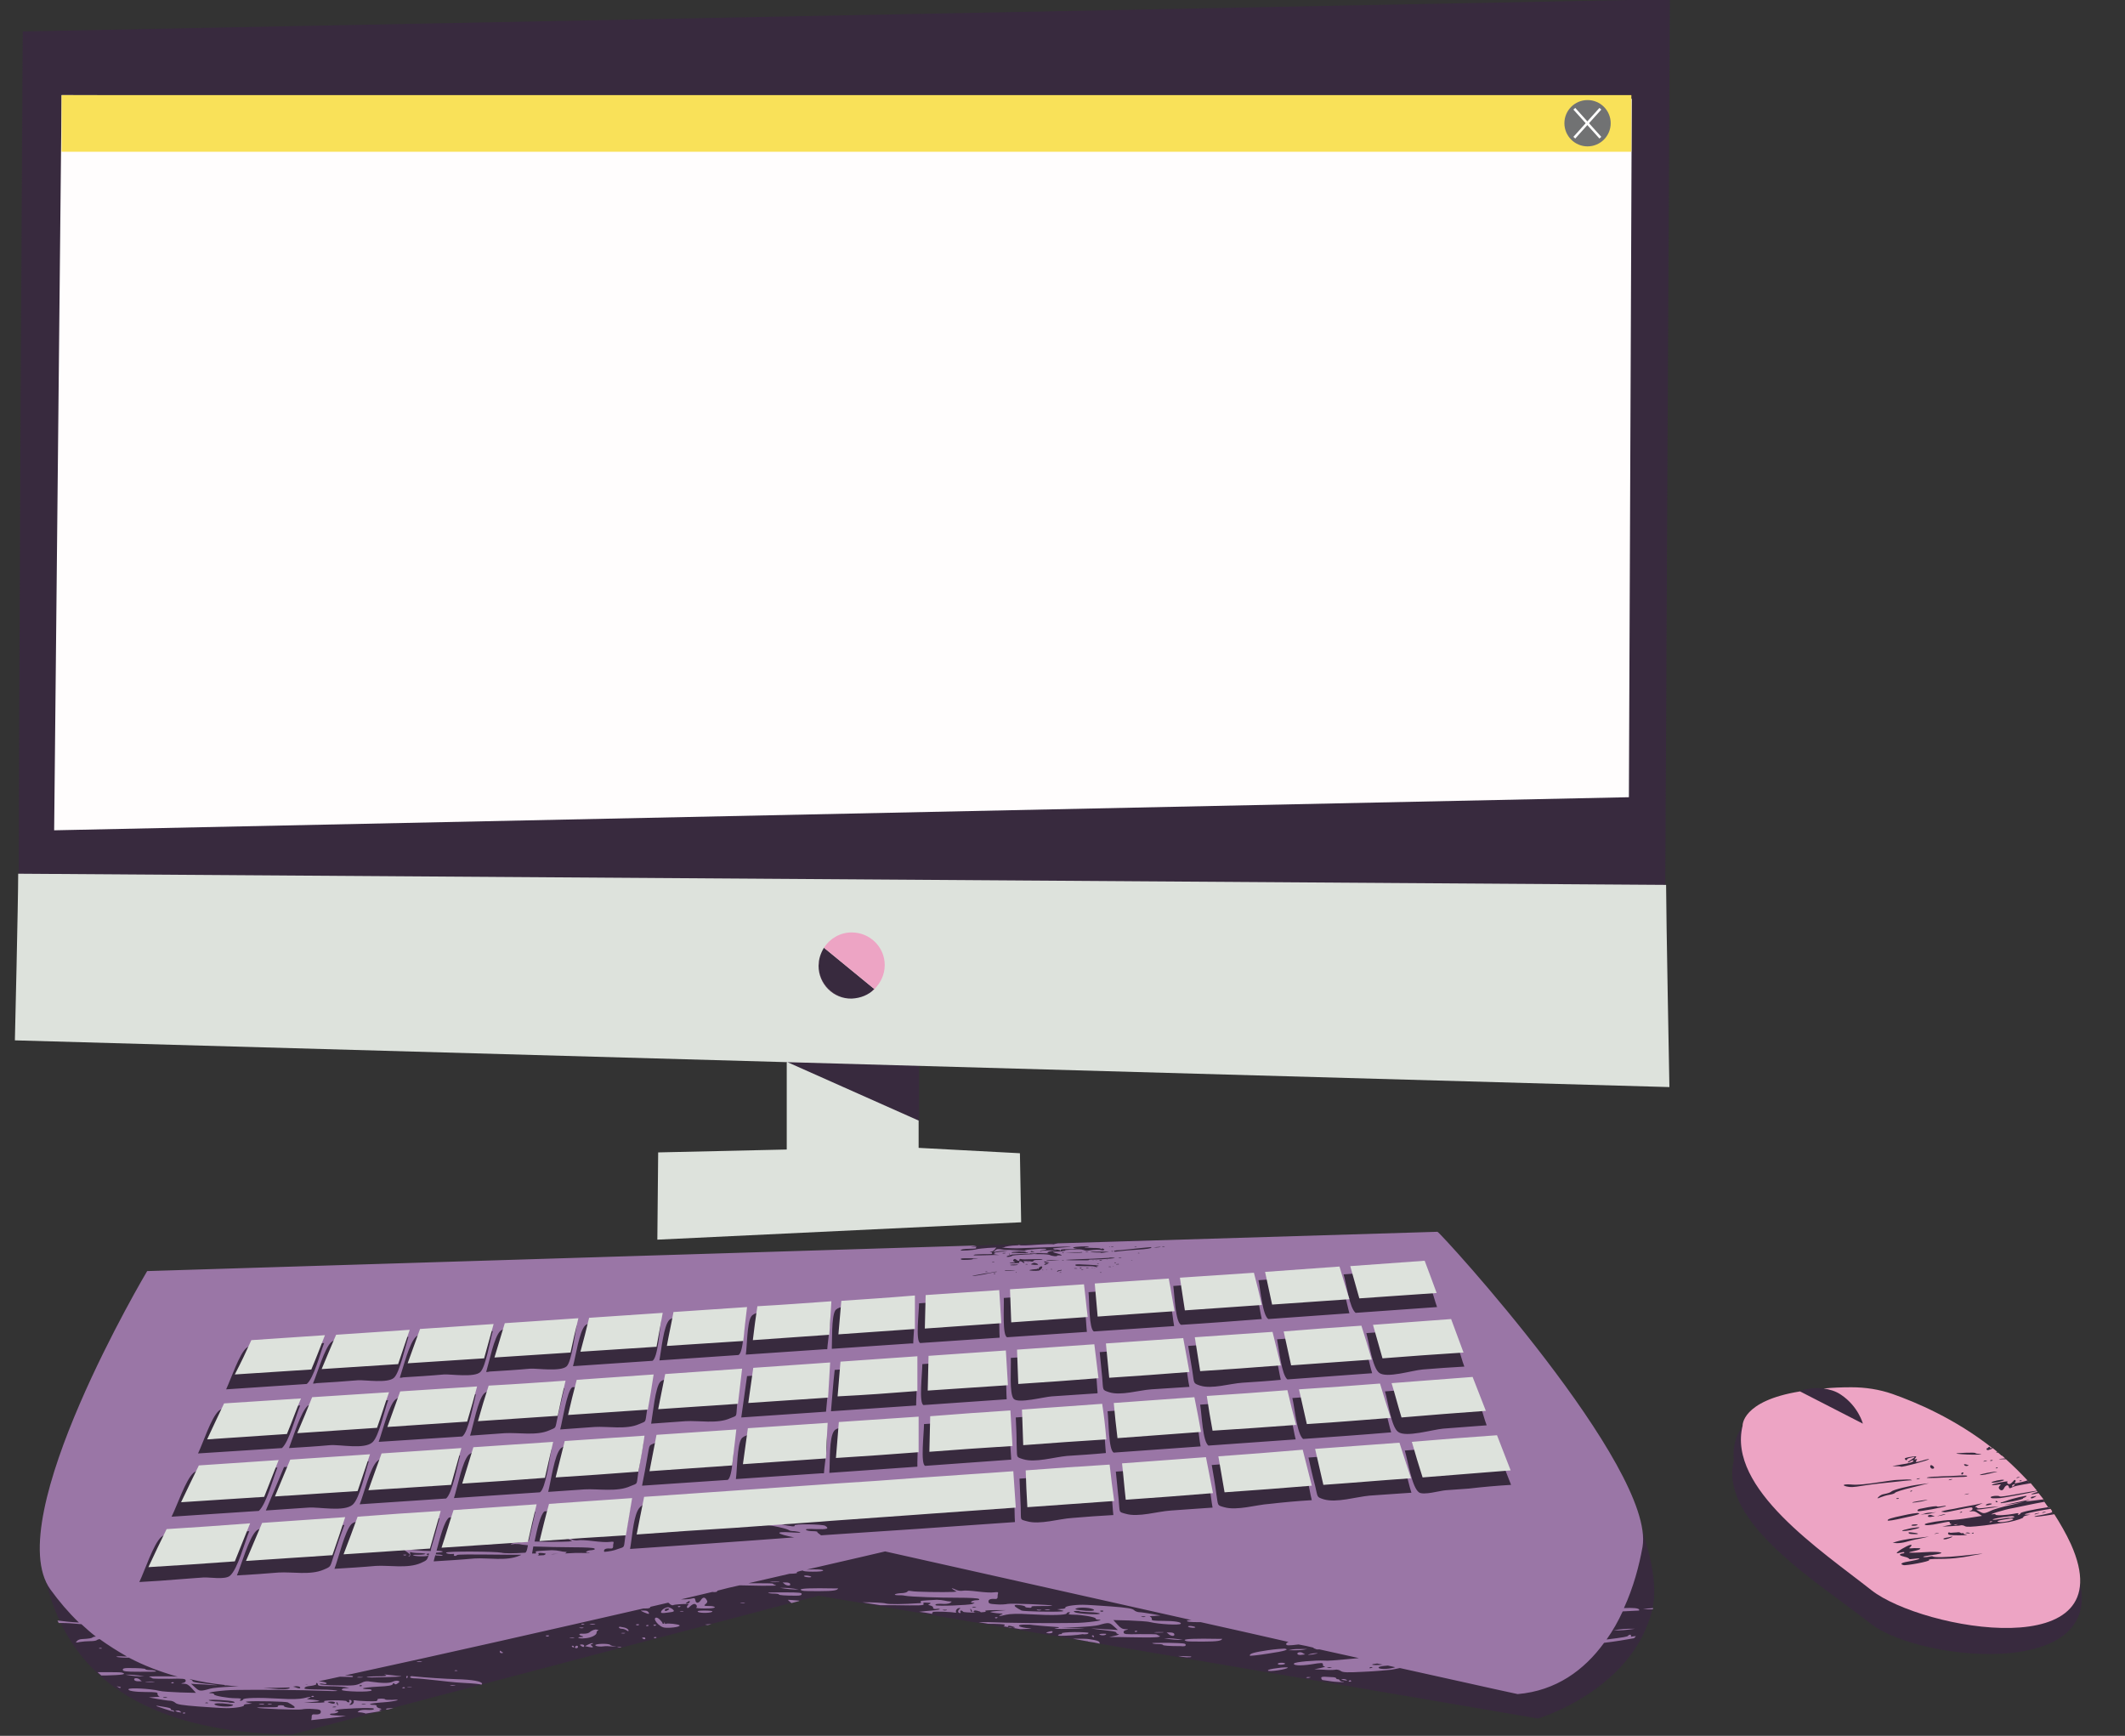 <?xml version="1.0" encoding="utf-8"?>
<!-- Generator: Adobe Illustrator 24.2.0, SVG Export Plug-In . SVG Version: 6.00 Build 0)  -->
<svg version="1.1" id="Capa_1" xmlns="http://www.w3.org/2000/svg" xmlns:xlink="http://www.w3.org/1999/xlink" x="0px" y="0px"
	 viewBox="0 0 514 419.8" style="enable-background:new 0 0 514 419.8;" xml:space="preserve">
<rect x="0" y="0" width="514" height="419.8" fill="#333333" stroke="none"/>
<style type="text/css">
	.st0{clip-path:url(#SVGID_2_);}
	.st1{fill:#382A3E;}
	.st2{fill:#9A76A6;}
	.st3{fill:#DDE2DC;}
	.st4{fill:#EDA4C4;}
	.st5{fill:#FFFDFD;}
	.st6{fill:#F9E159;}
	.st7{fill:#717273;}
	.st8{fill:none;stroke:#FFFFFF;stroke-width:0.602;stroke-miterlimit:10;}
	.st9{fill:none;}
</style>
<g>
	<g>
		<defs>
			<rect id="SVGID_1_" x="3.6" y="-0.2" width="500" height="419.8"/>
		</defs>
		<clipPath id="SVGID_2_">
			<use xlink:href="#SVGID_1_"  style="overflow:visible;"/>
		</clipPath>
		<g id="change1_1" class="st0">
			<path class="st1" d="M222.2,257.8l-19.1-7.2l-12.7,6.4l18,16.3l13.9-2.1V257.8z M4.5,235.4c0,7.2,4.9,12.7,11.4,12.9
				c69.9,2.1,137.1-2.9,207.1-4c54.5-0.9,179.6,9.4,179.6,9.4l1.3-253.9L5.5,7.6C5.5,7.6,4.5,166.8,4.5,235.4z M356.9,317.7
				c-2.1-0.6-4.6-1.3-7.2-2l-0.1-0.4c-0.2-0.6-0.5-1.5-0.8-2.4c-1.1-3.9-2-6.5-3.6-7.7c-0.8-0.6-1.9-0.9-3.3-0.9
				c-1.7,0-3.7,0.4-5.4,0.7c-1,0.2-1.9,0.4-2.4,0.4l-3.3,0.2c-2,0.1-4,0.3-5.9,0.4l-1.1,0.1c-0.7-0.3-1.5-0.4-2.5-0.4
				c-1.7,0-3.7,0.4-5.5,0.8c-1,0.2-1.9,0.4-2.4,0.4l-1.6,0.1c-18.3-3.9-34.2-7.1-34.2-7.1l-40.9,1.3l-1.6,0.1c0,0-25,6.8-32.1,6.9
				c-64.5,0.6-116.8,2.6-165,14.3c-17.6,4.3-27.3,58-27.3,58c5,24.4,23.7,38.4,59.8,39L198,385.9l174,29.7c0,0,22.7-6.7,27.6-26.1
				C404.4,370.7,375.2,323,356.9,317.7z M452.4,392.6c-12.3-9.7-36.8-24.4-33-39.5c0,0-2.5-13.3,17.9-15.6l-2.1-1.1
				c0,0,0.8-0.3,2.1-0.5c0.6-0.1,1.4-0.2,2.2-0.2c0.9,0,1.8,0.1,2.7,0.3c2,0.1,4,0.6,5.5,1.6c1.5,1,2.3,2.2,2.7,3.2
				c2.7,1.9,5.4,3.9,7,4.4c3.9,1.4,9.7,3.1,16,6l6.5-2.1l1.6,1l0.3,0.1c0,0,0.1,0,0.1,0.1l0.2,0.6l0.9,0.2c0,0,0.1,0.1,0.1,0.1
				l0.2,0.6h0.5c0.1,0,0.1,0.1,0.2,0.1l0.3,0.5l0.5,0.1c0.1,0.1,0.2,0.1,0.2,0.2l0.1,0.5l5.1,4.6c0.3,0.3,0.5,0.6,0.8,0.9l-0.3,0.6
				l1.8,1.2c0,0,0.1,0.1,0.1,0.1l-0.2,0.1l0.4,0.1c0.1,0.1,0.2,0.2,0.2,0.3v0.4l1.2,1.2c0.1,0.1,0.2,0.2,0.3,0.4l0.2,0.7l0.7,0.6
				c0.1,0.2,0.2,0.3,0.4,0.5l-0.2,0.4l0.6,0.2c0.1,0.2,0.3,0.4,0.4,0.7l0.5,2.9c0,0-0.3,0-0.8,0c1.8,2.5,3.5,5.2,4.9,8.3
				C514.9,407,464.7,402.3,452.4,392.6"/>
		</g>
	</g>
	<g id="change2_1">
		<path class="st2" d="M86.5,405.6c-0.3,0.1,0,0.1,0.6,0.1c0.6,0,0.9-0.1,0.6-0.1S86.8,405.5,86.5,405.6z M140.7,397.7
			c-0.5,0-0.5,0.1-0.2,0.3c0.5,0.4,0.8,0.4,0.8,0C141.3,397.8,141,397.7,140.7,397.7z M141.3,392.8c0.2-0.1,0-0.1-0.3-0.1
			c-0.4,0-0.5,0.1-0.3,0.2C140.9,392.9,141.2,392.9,141.3,392.8z M143.9,392.8c0.3-0.1,0-0.1-0.6-0.1c-0.6,0-0.9,0.1-0.6,0.1
			C143.1,392.9,143.6,392.9,143.9,392.8z M140.2,393.7c0.3,0.1,0.7,0.1,0.9,0c0.2-0.1,0-0.1-0.5-0.1S139.9,393.7,140.2,393.7z
			 M63.8,412.1c-0.3-0.1-0.8-0.1-1.1,0c-0.3,0.1,0,0.1,0.6,0.1C63.8,412.3,64.1,412.2,63.8,412.1z M65.7,412.1
			c-0.3-0.1-0.7-0.1-0.9,0s0,0.1,0.5,0.1S65.9,412.2,65.7,412.1z M149.1,398.2c-0.7-0.1-1.4-0.2-1.5-0.4c-0.4-0.4-3.8-0.3-3.6,0.1
			c0.1,0.2,0.6,0.3,1.4,0.3c0.7-0.1,1.4-0.1,1.5-0.1c0.1,0,1,0.1,1.9,0.1S149.8,398.3,149.1,398.2z M398.6,389l-1.2,0.2l1.4,0
			c0.4,0,0.7,0,1,0c0-0.1,0-0.2,0.1-0.3C399.4,388.9,399,389,398.6,389z M142.3,397.7l-0.8,0.4l0.9,0.2c1,0.2,1.3,0.1,0.7-0.3
			c-0.3-0.2-0.3-0.3,0.1-0.4c0.3-0.1,0.3-0.2,0.2-0.2C143.2,397.3,142.7,397.5,142.3,397.7z M141.5,396.2c1.5-0.1,2.9-0.8,2.8-1.4
			c0-0.2,0.2-0.5,0.4-0.5c0.2-0.1,0-0.1-0.4-0.2s-1.1,0.2-1.5,0.5c-0.4,0.4-0.9,0.5-1.8,0.5c-1.1-0.1-1.2,0.3-0.1,0.6
			c0.3,0.1,0.2,0.2-0.3,0.2c-0.5,0-0.8,0.1-0.7,0.2S140.7,396.3,141.5,396.2z M75.4,410.2c-0.2,0.1-0.1,0.2,0.2,0.2
			c0.3,0,0.4-0.1,0.3-0.2C75.7,410.1,75.5,410.1,75.4,410.2z M42,406.9c-0.1-0.1-0.3-0.1-0.5,0c-0.2,0.1-0.1,0.2,0.2,0.2
			C42,407.1,42.1,407,42,406.9z M97.6,376.1c0.2,0.1,0.5,0.1,0.6,0c0.2-0.1,0-0.2-0.3-0.1C97.6,375.9,97.5,376,97.6,376.1z
			 M44.3,414.2c-0.2,0.1-0.1,0.2,0.2,0.2c0.3,0,0.4-0.1,0.3-0.2C44.7,414.2,44.5,414.1,44.3,414.2z M139.5,398
			c-0.1,0-0.3,0.1-0.4,0.3s0.1,0.3,0.3,0.3s0.4-0.1,0.4-0.3C139.8,398.1,139.7,398,139.5,398z M93.4,413.4
			C93.4,413.4,93.4,413.5,93.4,413.4c0.2,0.1,0.4,0,0.5,0l1.3-0.3C93.6,413.1,93.3,413.2,93.4,413.4z M97.4,408.1
			c-0.2,0.1-0.1,0.2,0.2,0.2c0.3,0,0.4-0.1,0.3-0.2C97.8,408,97.6,408,97.4,408.1z M98.6,405.6c0.1-0.2,0-0.3-0.1-0.3
			c-0.1,0-0.3,0.1-0.2,0.3c0,0.2,0.1,0.3,0.1,0.3C98.4,405.9,98.6,405.7,98.6,405.6z M41.7,413.6c-0.2,0-0.4-0.1-0.4-0.3
			s-0.5-0.3-1-0.4c-0.5-0.1-1.3-0.2-1.8-0.3c-0.4-0.1-0.6-0.1-0.7,0c1.4,0.5,2.9,1,4.4,1.4c0,0-0.1-0.1-0.1-0.1
			C42.1,413.7,41.9,413.6,41.7,413.6z M93.5,405c-0.6-0.1-0.7-0.1-0.2,0.1c0.4,0.2-0.2,0.3-2,0.3c-1.4,0-2.6,0.1-2.6,0.2
			c-0.1,0.1,2,0.1,4.7,0c3.8-0.1,4.4-0.2,2.9-0.3C95.1,405.2,93.9,405,93.5,405z M29.5,404.5c-0.3-0.1-2.1-0.1-4.1-0.1
			c-0.7,0-1.3,0-1.8,0c0.3,0.3,0.6,0.5,0.9,0.8c0.3,0,0.6,0,1,0C29.6,405.1,30.8,404.9,29.5,404.5z M24.6,398.6
			c-0.2-0.1-0.5-0.1-0.6,0c-0.2,0.1,0,0.1,0.3,0.1C24.6,398.7,24.8,398.7,24.6,398.6z M36.4,403.9c-0.7,0-1.2-0.1-1.2-0.2
			c0-0.2-1.6-0.3-4.2-0.3c-0.9,0-1.3,0.1-1.3,0.4c0,0.4,0.6,0.5,4.1,0.5c2.3,0,4.1,0,4-0.1C37.6,404,37,403.9,36.4,403.9z
			 M32.5,406.3c0.1,0.2,0.5,0.3,1,0.3l0.8,0l-0.6-0.5C33.1,405.7,32.2,405.8,32.5,406.3z M31.5,405.2c0.6,0.1,1.7,0.2,2.3,0.2l1.1,0
			l-1.3-0.2c-0.7-0.1-1.7-0.2-2.3-0.2l-1,0L31.5,405.2z M36.3,406.8c1,0,1.5-0.1,0.9-0.1c-0.5-0.1-1.4,0-1.9,0
			C34.8,406.7,35.2,406.8,36.3,406.8z M43.6,413.9c-0.2-0.2-0.6-0.3-0.9-0.2c-0.4,0-0.4,0.1,0.2,0.3
			C43.8,414.2,44.1,414.2,43.6,413.9z M110.6,404c-0.2-0.1-0.5-0.1-0.6,0c-0.2,0.1,0,0.1,0.3,0.1S110.8,404.1,110.6,404z
			 M121.4,399.5c-0.5-0.4-0.5-0.4-0.5,0c0,0.2,0.2,0.3,0.5,0.3C121.8,399.7,121.8,399.7,121.4,399.5z M28.2,407.8
			c0.2,0.1,0.5,0.3,0.7,0.4c0.2,0,0.3,0,0.3-0.1C29.4,408,28.7,407.9,28.2,407.8z M102,401.8c-0.3-0.1-0.8-0.1-1.1,0
			c-0.3,0.1,0,0.1,0.6,0.1S102.3,401.8,102,401.8z M138.5,398c-0.1,0-0.2,0.1-0.2,0.1c0,0.1,0.1,0.2,0.3,0.3s0.3,0,0.2-0.1
			C138.8,398.1,138.7,398,138.5,398z M132.4,395.5c-0.4,0-0.5,0.1-0.3,0.2c0.2,0.1,0.5,0.1,0.6,0
			C132.9,395.5,132.8,395.5,132.4,395.5z M138.4,396c-0.6,0-0.8,0.1-0.6,0.1s0.7,0.1,1,0S139,396,138.4,396z M98.6,408
			c-0.2,0.1,0,0.1,0.5,0.1c0.5,0,0.7-0.1,0.4-0.1C99.2,408,98.8,408,98.6,408z M365.5,359.1c-1.3-3.3-2.6-6.7-3.9-10
			c-7.3,0.6-14.5,1.1-21.8,1.7c0.8,2.7,1.7,8.8,3.4,10.1c1.1,0.8,5.1-0.4,6.5-0.5c1.9-0.1,3.7-0.3,5.6-0.4
			C358.7,359.6,362.1,359.3,365.5,359.1z M341.4,361c-0.9-2.7-1.9-8.7-3.6-10.1c-7.1,0.5-14.2,1.1-21.3,1.6c0.5,2.3,1,4.6,1.6,6.8
			c0.7,2.9,0.3,2.7,2.1,3.3c3.1,0.9,7.8-0.6,11.1-0.9C334.6,361.5,338,361.2,341.4,361z M337.5,403.2c-0.6-0.1-1.2-0.3-1.8-0.4
			c-1.5,0.1-2.5,0.3-2.2,0.6C334,403.8,336.4,403.6,337.5,403.2z M334.4,402.6c0,0,0.1,0,0.1,0c-0.5-0.1-0.9-0.2-1.4-0.3
			c-0.8,0.1-1.3,0.2-1.2,0.3C332.1,402.7,333.2,402.7,334.4,402.6z M331.9,403.2c-0.2-0.1-0.5,0-0.6,0.1c-0.2,0.1,0,0.2,0.3,0.1
			C332,403.3,332.1,403.2,331.9,403.2z M317.3,362.8c-0.7-2.7-1.4-8.8-3-10.1c-7.1,0.5-14.1,1.1-21.2,1.6c0.4,2.3,0.8,4.6,1.1,6.9
			c0.5,3,0.1,2.8,1.9,3.3c3.1,0.9,7.8-0.6,11-0.8C310.6,363.3,313.9,363,317.3,362.8z M293.3,364.6c-0.5-2.5-0.9-9-2.4-10.2
			c-7,0.5-14,1-21,1.5c0.2,2.3,0.5,4.6,0.7,6.9c0.3,3.1-0.1,2.8,1.7,3.3c3.1,0.9,7.7-0.6,11-0.8
			C286.6,365.1,289.9,364.8,293.3,364.6z M269.4,351.3c7-0.5,14-1,21-1.5c-0.5-2.6-0.8-8.7-2.3-9.9c-1.7-1.4-8.1,0.6-10.4,0.7
			c-3.3,0.2-6.5,0.5-9.8,0.7C268.2,343.6,268.1,350.7,269.4,351.3z M269.3,366.4c-0.3-2.4-0.4-9.3-1.8-10.3c-7,0.5-14,1-20.9,1.5
			c0.1,2.3,0.2,4.6,0.3,7c0.1,3.2-0.3,2.8,1.5,3.3c3.1,0.9,7.7-0.6,11-0.8C262.7,366.8,266,366.6,269.3,366.4z M247.5,352.9
			c2.9,0.9,7.4-0.5,10.6-0.8c3.1-0.2,6.3-0.4,9.4-0.7c-0.3-2.6-0.3-8.7-1.7-10c-1.6-1.4-8.2,0.6-10.4,0.7c-3.2,0.2-6.4,0.5-9.7,0.7
			c0.1,2.1,0.2,4.2,0.2,6.3C246.1,352.6,245.6,352.3,247.5,352.9z M245.5,368.1c-0.2-2.4,0.1-9.5-1.2-10.3
			c-17.3,1.2-34.6,2.5-51.9,3.6c-9.8,0.7-19.6,1.3-29.4,2c-2.7,0.2-7.4-1.1-8.8,2c-1.1,2.4-1.3,6.5-1.8,9.2
			c13.2-0.9,26.5-1.8,39.7-2.8c-4.2-0.8-5.1-1.5-0.7-1.2c1.3,0.1,2.3,0.1,2.2,0c-0.1-0.1-0.7-0.2-1.4-0.3c-0.6,0-1.2-0.1-1.3-0.2
			c-0.4-0.4-4-1.2-7.6-1.6c-2.1-0.2-4.6-0.5-5.5-0.6c-1.5-0.2-1.4-0.2,0.9-0.3c1.3,0,3.6,0.1,5,0.2c1.4,0.1,3.7,0.5,5.1,0.8
			c2.7,0.6,3.6,0.7,3.4,0.3c-0.3-0.4,6.7-0.3,7.4,0.1c1.1,0.7,0.5,0.9-2.3,0.8c-2-0.1-2.6,0-2.3,0.2c0.2,0.2,1,0.3,1.6,0.3
			c0.7,0,1.2,0.1,1.1,0.2c-0.1,0.1,0.4,0.4,0.9,0.8C214.2,370.3,229.9,369.2,245.5,368.1z M151.3,371.2c0.4-2.4,0.8-4.7,1.2-7.1
			c-6.9,0.5-13.9,0.9-20.8,1.4c-1,0.8-1.8,4.4-2.4,7.3c2.4,0.1,6.6,0.1,8.3,0l0.8-0.1l-0.7-0.4c-0.9-0.5-0.4-0.5,0.6,0
			c0.4,0.2,1.1,0.3,1.6,0.2c0.4-0.1,2,0,3.6,0.2c1.6,0.2,3.3,0.3,3.9,0.2c1-0.1,1.1-0.1,1,0.3c-0.1,0.3-0.1,0.7-0.1,0.9
			c0,0.2-0.2,0.4-0.4,0.4c-1.3-0.1-1.8,0.1-1.8,0.6c0,0.1,0,0.1,0.1,0.2c1.2-0.1,2.3-0.3,3.3-0.7C151.3,374,150.8,374.5,151.3,371.2
			z M143.8,374.5c-0.2-0.2-2.4-0.3-5-0.3c-2.9,0-6.9-0.1-9.8-0.2c-0.1,0.6-0.2,1.2-0.3,1.7c0.3,0,0.6,0,0.8,0c0.2,0,0.2-0.2,0.1-0.3
			c-0.2-0.3,0.2-0.3,3.9-0.5c0.6,0,1.5,0.1,1.9,0.2c0.4,0.1,1,0.2,1.3,0.2c0.4,0,0.5,0,0.1,0.3c-0.1,0.1-0.2,0.1-0.4,0.1
			c0.7,0,1.3-0.1,2-0.1c1.2-0.1,2.7,0,4.1,0c0.2-0.1,0.1-0.1-0.3-0.1c-1,0-0.1-0.6,0.9-0.6C143.8,374.8,144,374.7,143.8,374.5z
			 M135,375.8c-0.9,0-1.4,0-1.7,0.1C133.9,375.9,134.5,375.8,135,375.8z M131.2,375.6c-0.9-0.1-1.1,0-0.9,0.3c0.1,0.1,0,0.2-0.3,0.3
			c0.5,0,1.1-0.1,1.6-0.1c0,0,0.1-0.1,0.2-0.1C132.2,375.7,132,375.7,131.2,375.6z M124.9,373.1c0.8,0,1.5-0.2,1.6-0.4
			c0.1-0.2,0.4-0.2,1-0.1c0.1,0,0.2,0,0.4,0.1c0.5-2.4,1.1-4.7,1.6-7.1c-7,0.5-13.9,0.9-20.9,1.4c-1.2,1-2.2,5-3,8
			c2,0.1,2,0.4-0.1,0.5c0,0.1-0.1,0.3-0.1,0.4c0.6,0,1.4,0.1,1.6,0.2c0.3,0.1-0.1,0.2-1,0.1c-0.2,0-0.5,0-0.7-0.1
			c-0.2,0.6-0.3,1.1-0.4,1.5c3.3-0.2,6.6-0.4,9.9-0.7c3.3-0.2,7.8,0.7,10.9-0.7c0.2-0.1,0.3-0.1,0.4-0.2c-0.9,0-1.9,0-3.1,0
			c-10.3-0.1-12.4-0.1-12.5,0.1c-0.2,0.3-0.9,0.2-0.7-0.1c0.1-0.1,0-0.3-0.2-0.2c-1,0.1-1.7-0.1-1.7-0.3c0-0.4,11.9-0.3,13.4,0
			c0.7,0.2,2.8,0.2,5.8,0c0.3-0.3,0.4-0.7,0.6-1.8c-0.8-0.1-1.4-0.1-1.7-0.2c-0.4-0.1-1-0.1-1.5-0.1
			C123,373.7,123.4,373.2,124.9,373.1z M104.3,374.4c0.7-2.4,1.4-4.8,2-7.2c-0.3,0-0.5,0-0.8,0.1c-3.6,0.2-7.2,0.5-10.8,0.7
			c-1.8,0.1-8.3-0.9-9.7,0.6c-1.6,1.7-3.1,8.2-4.1,10.8c3.3-0.2,6.7-0.4,10-0.7c3.3-0.2,7.7,0.7,10.9-0.7c1.5-0.7,1.5-0.6,2-2.3
			c-0.9,0.1-0.8,0.1-0.3,0.4c0.7,0.3-2.5,0.4-3.4,0.1c-0.5-0.2-0.1-0.2,1.1-0.2c0.9,0,1.7-0.1,1.7-0.2c0-0.1-0.7-0.2-1.5-0.2
			c-0.8,0-1.7-0.1-1.9-0.2c-0.3-0.1-0.4,0-0.3,0.3c0.1,0.3,0,0.6-0.2,0.7c-0.3,0.1-0.3,0.1,0-0.2c0.3-0.2,0.1-0.4-0.6-0.9
			c-0.5-0.3-0.8-0.6-0.5-0.6c0.2,0,1.4,0.1,2.6,0.2v0c1,0.1,2.5,0.2,3.7,0.2C104.2,374.9,104.2,374.7,104.3,374.4z M80.8,376
			c0.8-2.4,1.6-4.8,2.5-7.2c-0.3,0-0.5,0-0.8,0.1c-3.6,0.2-7.2,0.5-10.8,0.7c-1.9,0.1-8.1-0.9-9.7,0.6c-1.8,1.7-3.6,8.2-4.7,10.8
			c3.4-0.2,6.7-0.4,10.1-0.7c3.3-0.2,7.7,0.7,10.9-0.7C80.2,378.8,79.8,379,80.8,376z M74.3,407.3c-0.1,0-0.1,0-0.2,0
			c-0.1,0-0.2,0.1-0.4,0.1C74.5,407.3,74.7,407.3,74.3,407.3z M72.6,408.1c0-0.2-0.5-0.3-1-0.3c0,0-0.1,0-0.1,0
			c-0.2,0-0.4,0.1-0.6,0.1c0.1,0,0.2,0.1,0.4,0.1C72.3,408.4,72.7,408.4,72.6,408.1z M70,408.1c-2.2,0.1-4.3,0.1-6.3,0.1
			c1.7,0.1,3.5,0.3,3.7,0.3c0.2,0,0.9,0,1.6,0C69.9,408.4,70.2,408.3,70,408.1z M57.8,407.9c-1-0.1-2-0.2-2.9-0.3
			c-0.6,0-0.8,0-0.5-0.1c-3-0.3-5.8-0.8-8.4-1.4c-0.1,0.1,0,0.1,0.1,0.1c0.3,0.1,0.5,0.2,0.5,0.4c-0.1,0.1,0.7,0.3,1.6,0.4
			c0.9,0.1,2.4,0.3,3.3,0.4c1.5,0.2,1.5,0.2-0.5,0.1c-1.1-0.1-2.7-0.2-3.4-0.2l-1.4-0.1l1,0.9c1,0.9,1.2,1,3.6,0.3
			c0.6-0.2,2.9-0.4,5.1-0.5L57.8,407.9z M50.3,411.8c-0.2-0.1-0.5-0.1-0.6,0c-0.2,0.1,0,0.1,0.3,0.1
			C50.3,411.9,50.5,411.9,50.3,411.8z M50.5,411.2c0.1,0.1,1.2,0.3,2.4,0.3c1.2,0.1,2.3,0.2,2.4,0.2c0.1,0.1,0.5,0.1,0.9,0.1
			c0.7,0,0.7-0.1,0.3-0.3C55.8,411.2,50.2,410.9,50.5,411.2z M55.3,412.1c-2.1-0.3-3.7-0.2-3.4,0.1c0.5,0.5,3.5,0.7,4.3,0.3
			C56.6,412.3,56.3,412.2,55.3,412.1z M49.2,381.5c1.4-0.1,5.2,0.6,6.4-0.4c1.9-1.6,3.5-7.9,4.7-10.8c-0.3,0-0.6,0-0.9,0.1
			c-3.6,0.2-7.2,0.5-10.8,0.7c-2,0.1-7.9-0.9-9.6,0.6c-1.9,1.7-4,8.2-5.3,10.9c3.4-0.2,6.7-0.4,10.1-0.7
			C45.5,381.8,47.4,381.6,49.2,381.5z M41.5,366.8c7-0.5,14-0.9,21.1-1.4c1.8-1.6,3.4-7.7,4.5-10.5c-3.3,0.2-6.6,0.4-9.9,0.6
			c-2.3,0.2-8.4-1-10.4,0.7C44.9,357.9,42.9,364,41.5,366.8z M47.9,351.5c6.8-0.4,13.5-0.9,20.3-1.3c1.7-1.5,3.3-7.6,4.4-10.3
			c-3.4,0.2-6.8,0.4-10.2,0.7c-2.2,0.1-7.7-1-9.5,0.6C51,343,49.2,348.8,47.9,351.5z M54.7,336c6.5-0.4,13-0.9,19.5-1.3
			c1.7-1.4,3.2-7.3,4.2-9.9c-2.8,0.2-5.6,0.4-8.4,0.5c-2.3,0.2-8.3-1-10.4,0.7C57.9,327.4,55.9,333.4,54.7,336z M80.1,324.6
			c-1.6,1.5-3.3,7.4-4.4,10c0.3,0,0.6,0,0.9-0.1c3.3-0.2,6.6-0.4,10-0.7c1.7-0.1,7.2,0.8,8.7-0.6c1.4-1.3,2.7-7.5,3.5-9.9
			c-2.8,0.2-5.6,0.4-8.4,0.5C88.2,324.1,82,322.9,80.1,324.6z M100.6,323.3c-1.6,1.5-3,7.2-3.9,9.9c0.3,0,0.5,0,0.8-0.1
			c3.3-0.2,6.6-0.4,9.9-0.7c1.6-0.1,7.4,0.8,8.8-0.6c1.3-1.3,2.3-7.5,3-9.9c-2.8,0.2-5.5,0.4-8.3,0.5
			C108.8,322.7,102.2,321.7,100.6,323.3z M121,321.9c-1.5,1.5-2.6,7.2-3.4,9.9c0.3,0,0.5,0,0.8-0.1c3.3-0.2,6.6-0.4,9.9-0.7
			c1.5-0.1,7.4,0.8,8.8-0.6c1.2-1.3,1.9-7.5,2.4-9.8c-2.8,0.2-5.5,0.4-8.3,0.5C129.4,321.4,122.6,320.4,121,321.9z M141.5,320.6
			c-1.4,1.5-2.2,7.2-2.9,9.8c6.4-0.4,12.8-0.9,19.2-1.3c1.3-0.6,1.8-7.7,2.1-9.8c-2.7,0.2-5.5,0.4-8.2,0.5
			C149.9,320,142.9,319.1,141.5,320.6z M161.9,319.2c-1.4,1.5-1.9,7.1-2.4,9.8c6.4-0.4,12.8-0.9,19.1-1.3c1.3-0.5,1.4-7.7,1.6-9.7
			c-2.7,0.2-5.4,0.4-8.2,0.5C170.3,318.7,163.3,317.8,161.9,319.2z M199.8,331.5c-1.1-1.4-9.1,0.6-10.7,0.7
			c-2.8,0.2-5.6,0.4-8.4,0.6c-0.5,3.3-0.9,6.7-1.4,10c6.8-0.5,13.7-0.9,20.5-1.4C200,338.6,200.9,332.8,199.8,331.5z M178,357.7
			c6.9-0.5,13.8-0.9,20.7-1.4c0.2,0,0.4,0,0.6,0c0.1-2.2,1.2-7.8,0.5-9.4c-0.9-2.1-7.9-0.2-10.2-0.1c-2.1,0.1-9-0.8-10.3,1.2
			C178.3,349.6,178.3,355.5,178,357.7z M178.3,339.7c0.3-2.3,0.5-4.6,0.8-6.8c-0.2,0-0.4,0-0.6,0c-3.3,0.2-6.7,0.4-10,0.7
			c-1.5,0.1-7.6-0.8-8.8,0.6c-1.2,1.3-1.8,7.8-2.2,10.1c2.8-0.2,5.6-0.4,8.3-0.6c3.2-0.2,7.7,0.7,10.8-0.7
			C178.4,342.2,178,343,178.3,339.7z M155.3,359.3c6.9-0.5,13.8-0.9,20.7-1.4c1.3-0.6,1.4-8.1,1.7-10.3c-2.8,0.2-5.5,0.4-8.3,0.6
			c-3.2,0.2-7.7-0.6-10.8,0.7c-1.8,0.8-1.4,0.2-2,3.4C156.2,354.6,155.8,356.9,155.3,359.3z M132.6,360.8c2.9-0.2,5.8-0.4,8.7-0.6
			c3.3-0.2,8,0.7,11.2-0.8c1.9-0.8,1.4-0.1,1.9-3.4c0.4-2.3,0.8-4.7,1.2-7c-3.2,0.2-6.4,0.4-9.7,0.6c-2.4,0.2-8.4-1.1-10.3,0.7
			C134.1,351.9,133.3,358,132.6,360.8z M109.8,362.3c6.9-0.5,13.9-0.9,20.8-1.4c1.4-0.9,2.3-8.1,2.8-10.4c-3.2,0.2-6.5,0.4-9.7,0.6
			c-2.4,0.2-8.3-1.1-10.3,0.7C111.8,353.4,110.7,359.5,109.8,362.3z M87,363.8c7-0.5,13.9-0.9,20.9-1.4c1.5-1.2,2.7-7.9,3.4-10.4
			c-3.2,0.2-6.5,0.4-9.7,0.6c-2.5,0.2-8.3-1.1-10.3,0.7C89.5,354.9,88.1,361.1,87,363.8z M68.7,354.8c-1.5,3.5-2.9,7-4.4,10.5
			c3.4-0.2,6.8-0.5,10.3-0.7c2.6-0.2,8.6,1.1,10.7-0.7c1.7-1.5,3-7.7,3.9-10.5C82.4,353.9,75.6,354.4,68.7,354.8z M93.9,338.6
			c-6.5,0.4-12.9,0.9-19.4,1.3c-1.8,1.6-3.5,7.5-4.6,10.3c3.3-0.2,6.6-0.4,9.9-0.7c2.5-0.2,8.3,1.1,10.3-0.7
			C91.7,347.3,92.9,341.3,93.9,338.6z M115.1,337.2c-2.9,0.2-5.8,0.4-8.7,0.6c-2.3,0.1-8.9-1-10.8,0.7c-1.6,1.5-3.1,7.7-4,10.2
			c6.7-0.4,13.4-0.9,20.2-1.3C113.3,346.4,114.5,339.5,115.1,337.2z M135.5,345.7c2.8-0.2,5.6-0.4,8.3-0.6c3.2-0.2,7.7,0.7,10.8-0.7
			c1.8-0.8,1.4-0.1,1.9-3.3c0.4-2.3,0.8-4.6,1.2-6.9c-6.4,0.4-12.8,0.9-19.3,1.3C137.1,336.5,136.1,343.5,135.5,345.7z M136.5,335.7
			c-2.9,0.2-5.7,0.4-8.6,0.6c-2.2,0.1-9.1-1-10.8,0.7c-1.5,1.5-2.6,7.7-3.4,10.2c2.8-0.2,5.6-0.4,8.4-0.6c3.2-0.2,7.7,0.7,10.8-0.7
			c1.8-0.8,1.3-0.2,2-3.3C135.4,340.3,136,338,136.5,335.7z M180.4,327.6c6.4-0.4,12.7-0.9,19.1-1.3c0.2,0,0.4,0,0.6,0
			c0.1-1.9,1.1-7.6,0.5-8.9c-0.9-1.9-7.1-0.2-9.4-0.1c-2,0.1-8.3-0.8-9.5,1.1C180.7,319.9,180.7,325.6,180.4,327.6z M201,341.3
			c6.8-0.5,13.7-0.9,20.6-1.4c0-2.8,0.6-8.5-0.5-9.9c-1.2-1.4-9,0.6-10.7,0.7c-2.8,0.2-5.6,0.4-8.5,0.6
			C201.5,334.7,201.3,338,201,341.3z M201.2,326.2c6.4-0.4,12.7-0.9,19.1-1.3c0.2,0,0.4,0,0.6,0c0-1.9,0.7-7.6,0-8.9
			c-1.1-2-7.1-0.2-9.4-0.1c-1.9,0.1-8.5-0.7-9.5,1.1C201.1,318.6,201.3,324.2,201.2,326.2z M221.3,344.6c-3.4,0.2-6.9,0.5-10.3,0.7
			c-1.8,0.1-8.1-0.8-9.2,0.7c-1.3,1.6-1,7.5-1.2,10.2c7.1-0.5,14.2-1,21.3-1.5C221.8,352.5,222.5,345,221.3,344.6z M222.6,324.8
			c6.4-0.4,12.8-0.9,19.2-1.3c-0.2-2.7,0.2-8.2-1-9.5c-0.4-0.4-1.5-0.5-2.8-0.5c0,0,0,0,0,0c-2.7,0.2-6.4,1.1-7.5,1.1
			c-2.7,0.2-5.5,0.4-8.2,0.6C222.3,317.2,221.4,324.5,222.6,324.8z M232.4,304.5c0,0.1,0.2,0.2,0.7,0.2c1.4,0,2.2-0.1,2.2-0.2
			c0-0.1,0.3-0.1,0.6-0.1s0.7-0.1,0.7-0.1c0,0-0.9,0-2.1,0C232.7,304.3,232.4,304.3,232.4,304.5z M240.7,308
			c-0.1-0.1-0.2-0.1-0.2-0.1s-0.1,0.1-0.1,0.1c0,0.1,0.1,0.1,0.2,0.1S240.8,308.1,240.7,308z M235.3,308.6c0.2,0,0.9-0.1,1.5-0.2
			c0.6-0.1,1.8-0.3,2.6-0.5c0.9-0.2,1.6-0.3,1.7-0.3c0.1-0.1-0.3-0.1-1.1,0.1c-0.4,0.1-1.2,0.2-1.9,0.3
			C235.7,308.4,234.9,308.6,235.3,308.6z M238.3,307.6c0.1,0,0.3,0,0.5,0c0.1,0,0-0.1-0.2-0.1S238.2,307.6,238.3,307.6z M240,305.2
			c0.2,0,0.4,0,0.5,0c0.1,0,0-0.1-0.3-0.1C240,305.1,239.9,305.2,240,305.2z M231.6,329.3c-2.8,0.2-5.7,0.4-8.5,0.6
			c0,2.1-0.9,9.6,0.3,9.9c6.7-0.5,13.4-0.9,20.1-1.4c-0.2-2.7,0.1-8.5-1.1-9.8C241.1,327.2,233.4,329.2,231.6,329.3z M242.5,303.1
			c0.2,0.1,0.8,0,0.8-0.1c0,0-0.2,0-0.5,0C242.5,303,242.4,303.1,242.5,303.1z M243.5,303.9c0,0.2,1.2,0,1.3-0.2
			c0.1-0.1,1-0.2,3-0.3c1.6-0.1,3-0.1,3-0.2c0.1-0.1-5.3,0.1-6,0.2C243.8,303.7,243.4,303.8,243.5,303.9z M244.1,303.3
			c0,0.1,0.1,0.1,0.1,0.1s0.1-0.1,0.1-0.1c0,0-0.1-0.1-0.1-0.1C244.1,303.1,244.1,303.2,244.1,303.3z M244.7,302.9
			c0,0.1,0.1,0.1,0.2,0.1c0.1,0,0.4,0,0.6,0c1.2,0.1,3.3,0.1,3.2,0c-0.1-0.1-0.2-0.1-0.4-0.1c-0.2,0-0.2,0-0.2-0.1
			c0.1-0.1-0.7-0.1-1.7-0.1C245.5,302.8,244.7,302.8,244.7,302.9z M249.3,302.7c0,0.1,0.2,0.1,0.5,0.1c0.5,0,0.5,0,0.2-0.1
			C249.5,302.5,249.3,302.5,249.3,302.7z M250.6,304.5c-2.9,0.1-3.2,0.1-3.6,0c-0.4-0.1-0.4,0-0.4,0.2c0,0.3-0.4,0.3-0.7,0
			c-0.3-0.3-0.6-0.3-0.8,0c-0.1,0.2,0,0.3,0.2,0.4c0.3,0.2,0.3,0.2-0.4,0.2c-0.4,0-0.7,0.1-0.7,0.1c0,0.1,0.5,0.1,1.3,0.1
			c0.7,0,1.2-0.1,1.1-0.1c-0.2-0.1-0.1-0.4,0.2-0.4c0.1,0,0.4,0.1,0.6,0.3c0.3,0.2,0.4,0.2,0.4,0.1c0-0.1-0.1-0.2-0.2-0.3
			c-0.2-0.1-0.1-0.1,0.1-0.1c0.5,0,1.6,0,1.9,0.1c0.1,0,0.3,0,0.4-0.2c0.2-0.2,0.4-0.2,1.3-0.2c0.7,0,1-0.1,0.9-0.1
			C252.1,304.5,251.4,304.5,250.6,304.5z M252.1,307.1C252,307.1,251.9,307.1,252.1,307.1c0,0.1,0.1,0.1,0.2,0.1
			S252.3,307,252.1,307.1z M252.6,305.2c0,0.1,0.2,0.2,0.7,0.2c0.7,0,0.7-0.1-0.4-0.3C252.6,305,252.5,305.1,252.6,305.2z
			 M253.1,304.8c0.1,0,0.9,0.1,1.9,0c1.9-0.1,1.6-0.1-0.6-0.1C253.6,304.7,253,304.7,253.1,304.8z M256.2,307.2
			c-0.3,0-0.5,0.2-0.5,0.3c0,0.1,0,0.1,0.2,0c0.1-0.1,0.4-0.2,0.6-0.2c0.2,0,0.3-0.1,0.3-0.1c0-0.1-0.1-0.1-0.1-0.1
			C256.7,307.1,256.4,307.2,256.2,307.2z M256.9,304.8c0.1,0,0.3,0,0.4,0c0.1,0,0-0.1-0.2-0.1S256.8,304.8,256.9,304.8z M257.3,303
			c0,0,0-0.1-0.2-0.1c-0.2,0-0.2,0-0.1,0.1C257.2,303.1,257.3,303,257.3,303z M257.6,303l2.1,0c1.3,0,2.1-0.1,2.1-0.1
			c-0.1-0.1-0.1-0.1-0.1-0.1s-0.9,0.1-2.1,0.1L257.6,303z M262.6,302.8c0.2,0,0.4,0,0.6,0c0.2,0,0-0.1-0.3-0.1
			S262.4,302.8,262.6,302.8z M257.7,304.7c0,0,0.8,0.1,1.8,0.1c1,0,2.3,0,2.9,0c0.5,0,1,0,1-0.1c0-0.1,0.4-0.1,1-0.1
			c2.3,0,5.7-0.3,5.2-0.4c-0.6-0.1-1.4-0.1-1.4,0c0,0-1.7,0.1-3.7,0.2C258.4,304.6,257.8,304.7,257.7,304.7z M263.8,302.8
			c0,0,0.7,0.1,1.4,0.1c0.9,0,1.3,0,1.1,0.1c-0.2,0.1-0.2,0.1,0.1,0c0.2,0,0.9-0.1,1.4-0.2c0.8-0.1,0.5-0.1-1.6-0.1
			C264.8,302.7,263.7,302.7,263.8,302.8z M268.2,301.6c0.1,0,0.2,0,0.3,0C268.5,301.5,268.4,301.5,268.2,301.6
			C268.1,301.5,268.1,301.5,268.2,301.6z M269.1,302.6c-0.1-0.1-0.1-0.1-0.2-0.1c0,0-0.1,0.1,0,0.1c0,0.1,0.1,0.1,0.2,0.1
			C269.1,302.7,269.1,302.7,269.1,302.6z M268.8,301.6c0.1,0,0.3,0,0.5,0c0.1,0,0-0.1-0.2-0.1C268.8,301.5,268.7,301.5,268.8,301.6z
			 M269.4,302.6c0,0.1,0.2,0.1,0.4,0.1c1.5-0.2,3.8-0.4,5.6-0.5c1.9-0.1,3.1-0.3,3.1-0.5c0-0.1-0.1-0.1-0.1-0.1
			c-0.1,0-1,0.1-2.2,0.2c-1.1,0.1-2.9,0.3-3.8,0.4s-2,0.2-2.4,0.2C269.7,302.5,269.4,302.5,269.4,302.6z M274.4,301.6
			c0.2,0,0.4,0,0.5,0c0.1,0,0-0.1-0.3-0.1C274.4,301.6,274.3,301.6,274.4,301.6z M279,301.7l0.7,0c0.4,0,0.8-0.1,0.9-0.1
			c0.3-0.1,0.2-0.1-0.9,0L279,301.7z M281.2,301.5c0.2,0,0.4,0,0.5,0c0.1,0,0-0.1-0.3-0.1C281.1,301.4,281,301.5,281.2,301.5z
			 M275.3,303.1c0.1,0,0.3,0,0.3,0c0.1,0,0-0.1-0.2-0.1C275.2,303,275.2,303.1,275.3,303.1z M273.6,304.9c0.1,0,0.2,0,0.3,0
			C273.9,304.8,273.8,304.8,273.6,304.9C273.5,304.8,273.4,304.9,273.6,304.9z M269.9,305.4c0,0,0-0.1-0.2-0.1c-0.2,0-0.2,0-0.1,0.1
			C269.8,305.5,269.9,305.5,269.9,305.4z M270.6,304.2c0.2,0,0.4,0,0.6,0c0.2,0,0-0.1-0.3-0.1S270.5,304.2,270.6,304.2z
			 M270.3,305.7c-0.3,0-0.5,0-0.3,0.1c0.2,0,0.4,0,0.6,0C270.7,305.7,270.6,305.6,270.3,305.7z M269.1,306.2c0.1,0,0.2,0,0.3,0
			C269.4,306.2,269.3,306.1,269.1,306.2C269,306.2,269,306.2,269.1,306.2z M268.2,306.4c0.1,0,0.3,0,0.5,0c0.1,0,0-0.1-0.2-0.1
			C268.2,306.3,268.1,306.3,268.2,306.4z M267.4,304.7c0.2,0,0.4,0,0.5,0c0.1,0,0-0.1-0.3,0C267.4,304.7,267.3,304.7,267.4,304.7z
			 M245.2,338.3c1.1,1.2,7.4-0.5,9.2-0.6c3.5-0.2,6.9-0.5,10.4-0.7c0.2,0,0.5,0,0.7-0.1c-0.3-2.7-0.3-8.4-1.6-9.8
			c-1.3-1.4-8.9,0.6-10.8,0.7c-2.9,0.2-5.7,0.4-8.6,0.6C244.6,330.9,244.1,337.1,245.2,338.3z M242.6,343.1
			c-2.8-0.9-7.2,0.5-10.2,0.7c-3,0.2-6,0.4-8.9,0.6c0,2.1-0.9,9.8,0.3,10.1c6.9-0.5,13.9-1,20.8-1.5c-0.1-2.1-0.3-4.2-0.4-6.3
			C244,343.5,244.5,343.7,242.6,343.1z M259.9,306.8c0.2,0,0.4,0,0.6,0c0.2,0,0-0.1-0.3-0.1C259.8,306.7,259.7,306.7,259.9,306.8z
			 M261.6,306.7c0.1,0,0-0.1-0.2-0.1c-0.2,0-0.3,0-0.2,0.1S261.5,306.8,261.6,306.7z M261.5,307.1c0.1,0,0.3,0,0.5,0
			c0.1,0,0-0.1-0.2-0.1C261.5,307,261.4,307.1,261.5,307.1z M263,306.6c-0.3,0-0.4,0-0.2,0.1c0.1,0,0.3,0,0.5,0
			C263.4,306.7,263.3,306.6,263,306.6z M264.1,306.7c0.2,0,0.6,0,0.8,0s0-0.1-0.4,0C264,306.6,263.8,306.7,264.1,306.7z
			 M265.6,305.6c-0.2,0-0.3,0-0.2,0.1c0.1,0,0.3,0,0.3,0C265.9,305.6,265.8,305.6,265.6,305.6z M266.3,307.7c-0.2,0-0.3,0-0.2,0.1
			c0.1,0,0.3,0,0.3,0S266.5,307.7,266.3,307.7z M266.2,304.7c-0.3,0-0.4,0-0.2,0.1s0.4,0,0.5,0C266.6,304.7,266.5,304.7,266.2,304.7
			z M265,304.8c0.1,0,0.2,0,0.3,0C265.3,304.7,265.2,304.7,265,304.8C264.9,304.7,264.9,304.7,265,304.8z M264.2,304.8
			c0.1,0,0.2,0,0.3,0C264.5,304.7,264.4,304.7,264.2,304.8C264.1,304.7,264.1,304.8,264.2,304.8z M261.8,305.8
			c-1.3-0.1-1.7,0-1.7,0.1c0,0.3,0.5,0.3,2.3,0.3c1,0,2,0,2.3,0.1c0.7,0.2,0.9,0.2,0.6,0c-0.2-0.1-0.1-0.1,0.3-0.1
			C266.3,306,264.2,305.9,261.8,305.8z M256.3,307.8c0.1,0,0.3,0,0.4,0c0.1,0,0-0.1-0.2-0.1C256.2,307.8,256.1,307.8,256.3,307.8z
			 M254.2,307c0.1,0,0.3,0,0.3,0c0.1,0,0-0.1-0.2-0.1C254.2,306.9,254.1,306.9,254.2,307z M253.1,307
			C252.9,307,252.9,307.1,253.1,307c0,0.1,0.1,0.1,0.2,0.1C253.3,307.1,253.2,307,253.1,307z M253.3,305.7c0.4-0.2,0.4-0.2,0.1-0.2
			c-0.2,0-0.4,0-0.6,0.1c-0.2,0.1-0.3,0.3-0.1,0.3C252.8,305.9,253.1,305.8,253.3,305.7z M250.3,305.9c0.7,0,0.8,0,0.8-0.1
			c-0.1-0.2-0.7-0.4-1-0.4c-0.1,0-0.3,0.1-0.5,0.2C249.2,305.8,249.3,305.8,250.3,305.9z M249,307.2c0,0.1,1.5,0.2,2.1,0.1
			c0.2,0,0.4-0.1,0.5-0.2c0.2-0.1,0.5-0.4,0.5-0.7c0-0.2-0.4-0.2-0.7,0.1c-0.2,0.2-0.2,0.3-0.2,0.4c-0.1,0-0.2,0-0.2-0.1
			c-0.1-0.1-0.1-0.1-0.1,0c0,0.1-0.1,0.1-0.1,0.1C250.5,306.9,248.9,307.1,249,307.2z M248.5,305.3c0.1,0,0.2,0,0.3,0
			S248.7,305.2,248.5,305.3C248.4,305.2,248.4,305.3,248.5,305.3z M248.3,305.7c-0.2,0-0.3,0-0.2,0.1c0.1,0,0.3,0,0.4,0
			C248.7,305.8,248.6,305.7,248.3,305.7z M243,307.3c0,0.1,2.3,0,2.6-0.1c0.1,0-0.5,0-1.3,0C243.6,307.2,243,307.2,243,307.3z
			 M245.7,307.7C245.5,307.7,245.5,307.7,245.7,307.7c0,0.1,0.1,0.1,0.2,0.1C245.9,307.7,245.8,307.6,245.7,307.7z M246.2,305.9
			c0.1-0.1-0.1-0.1-0.9-0.1c-0.6,0-1,0.1-1,0.1C244.4,306.1,246,306,246.2,305.9z M243.6,323.4c6.4-0.4,12.9-0.9,19.3-1.3
			c-0.3-2.6-0.3-8.2-1.6-9.5c-1.3-1.4-8.5,0.6-10.3,0.7c-2.7,0.2-5.5,0.4-8.2,0.6C242.9,315.9,242.4,323,243.6,323.4z M281.9,311.2
			c-1.4-1.4-8.5,0.6-10.3,0.7c-2.8,0.2-5.5,0.4-8.3,0.6c0.2,2.1,0.1,9,1.3,9.5c6.5-0.4,12.9-0.9,19.4-1.3
			C283.5,318,283.2,312.5,281.9,311.2z M283.8,311c0.3,2.2,0.5,8.8,1.9,9.4c6.5-0.4,13-0.9,19.5-1.4c-0.6-2.6-1.2-8-2.6-9.4
			c-1.5-1.4-8.4,0.6-10.3,0.7C289.4,310.6,286.6,310.8,283.8,311z M304.4,309.6c0.5,2.3,1,8.6,2.4,9.4c6.5-0.5,13.1-0.9,19.6-1.4
			c-0.7-2.4-1.6-8.1-3.1-9.3c-1.6-1.3-7.7,0.5-9.8,0.7C310.5,309.2,307.4,309.4,304.4,309.6z M325,308.2c0.7,2.4,1.4,8.1,2.9,9.3
			c6.6-0.5,13.1-0.9,19.7-1.4c-0.9-2.4-2.1-8-3.6-9.2c-1.8-1.3-7.6,0.5-9.8,0.7C331.1,307.7,328,308,325,308.2z M340.2,321.7
			c-3.2,0.2-6.5,0.5-9.7,0.7c0.7,2.6,1.5,8.4,3.1,9.6c1.8,1.4,8-0.6,10.5-0.8c3.4-0.3,6.8-0.5,10.1-0.7c-1-2.5-2.1-8.2-3.8-9.5
			C348.5,319.6,342.4,321.5,340.2,321.7z M315.2,348c7.1-0.5,14.2-1,21.3-1.6c-0.8-2.6-1.8-8.6-3.5-9.8c-1.9-1.4-8,0.6-10.5,0.8
			c-3.3,0.2-6.6,0.5-9.9,0.7C313.2,340.6,313.7,346.8,315.2,348z M290.3,339.7c0.4,2.4,0.6,8.9,2,9.9c7-0.5,14.1-1,21.1-1.5
			c-0.7-2.6-1.3-8.6-2.9-9.9c-1.8-1.4-8.1,0.6-10.5,0.7C296.8,339.2,293.6,339.5,290.3,339.7z M311.4,333.6c6.8-0.5,13.6-1,20.5-1.5
			c-0.8-2.5-1.7-8.4-3.3-9.6c-1.8-1.3-7.7,0.5-10.1,0.7c-3.2,0.2-6.4,0.5-9.6,0.7C309.4,326.4,310,332.5,311.4,333.6z M285.4,325.6
			c-6.5,0.5-13,0.9-19.4,1.4c0.2,2,0.4,4.1,0.6,6.1c0.3,3.2-0.1,3,1.7,3.6c2.8,0.9,7.2-0.5,10.2-0.7c3.1-0.2,6.1-0.4,9.2-0.6
			C287.1,332.9,286.8,326.6,285.4,325.6z M288.4,331.5c0.5,3.1,0.1,3,1.9,3.6c2.8,0.9,7.2-0.5,10.2-0.7c3.1-0.2,6.2-0.4,9.3-0.7
			c-0.6-2.5-1.3-8.4-2.8-9.6c-6.5,0.5-13,0.9-19.6,1.4C287.7,327.5,288.1,329.5,288.4,331.5z M355.6,334.9
			c-1.9-1.4-8.2,0.6-10.6,0.8c-3.3,0.3-6.7,0.5-10,0.8c0.8,2.6,1.5,8.6,3.2,9.8c1.9,1.4,8.4-0.6,10.9-0.8c3.5-0.3,7-0.5,10.5-0.8
			C358.6,342.1,357.4,336.3,355.6,334.9z M322,403.2c-0.3,0-0.6,0-0.9,0.1s0,0.1,0.5,0.1C322.1,403.3,322.3,403.2,322,403.2z
			 M166.2,387.8c0.2,0,0.5-0.1,0.6-0.3c0.2-0.4-0.2-0.4-0.6,0C165.8,387.7,165.8,387.8,166.2,387.8z M87.2,407.8
			c0.3,0,0.4-0.1,0.3-0.2s-0.3-0.1-0.5,0C86.8,407.7,86.9,407.8,87.2,407.8z M79.6,411.8c0.9,0.3,1.3,0.3,1.4,0
			c0.1-0.2-0.3-0.3-1-0.3C79.1,411.6,79.1,411.6,79.6,411.8z M81.3,412.8c-0.2-0.1-0.5-0.1-0.8,0c-0.2,0.1-0.1,0.1,0.3,0.1
			S81.5,412.8,81.3,412.8z M81.5,412.1c0.3,0.5,0.4,0.4,0.2-0.1c-0.1-0.3-0.2-0.4-0.3-0.3S81.4,411.9,81.5,412.1z M88,412.2
			c0.5,0,0.7-0.1,0.4-0.1s-0.6-0.1-0.9,0C87.3,412.1,87.5,412.2,88,412.2z M40.4,410.5c-0.3-0.1-0.7-0.1-0.9,0
			c-0.2,0.1,0,0.1,0.5,0.1C40.4,410.6,40.6,410.5,40.4,410.5z M238.4,302.9c0.1,0,0.2,0,0.3,0C238.7,302.9,238.7,302.9,238.4,302.9
			C238.4,302.9,238.3,302.9,238.4,302.9z M251.6,302.7c0.1,0,0.3,0,0.3,0c0.1,0,0-0.1-0.2-0.1C251.6,302.7,251.5,302.7,251.6,302.7z
			 M397.3,374.1c-0.8,4.5-2.2,9.8-4.5,14.8c2.2-0.1,3.6,0,3.7,0.4c0,0.1,0,0.2-0.1,0.2c-0.1,0-1.9,0.1-3.9,0.2
			c-1.1,2.4-2.4,4.7-3.9,6.8c4.1-0.5,5.1-0.7,5.2-0.9c0.2-0.3,0.8-0.4,0.7,0c0,0.2,0.1,0.3,0.2,0.2c0.4-0.1,0.7-0.1,1-0.1
			c-0.2,0.2-0.3,0.4-0.5,0.5c-1.6,0.3-4.6,0.8-7.2,1.1c-4.8,6.6-11.6,11.6-20.9,12.4c-6.6-1.4-16.6-3.7-28.5-6.3
			c-0.6,0.1-1.3,0.3-2,0.4c-1,0.1-4,0.4-6.7,0.5c-3.9,0.2-5.1,0.2-5.6-0.2c-0.3-0.2-0.9-0.4-1.3-0.3s-1.7,0.1-2.9,0l-2.2-0.1
			l1.5-0.3c0.8-0.2,1.3-0.3,1-0.4c-0.3,0-0.5-0.2-0.4-0.5c0-0.4-0.4-0.4-2.8,0c-2.6,0.4-4.5,0.3-4.2-0.2c0.2-0.4,5.2-0.8,7.3-0.7
			c0.7,0.1,3-0.1,5.1-0.3l3.3-0.3c-3.1-0.7-6.3-1.4-9.5-2.1c-0.4,0-0.7,0-0.7,0c-0.2-0.1-0.5-0.2-0.8-0.3c-0.1,0,0,0,0.1-0.1
			c-1.2-0.3-2.5-0.6-3.7-0.8c-2.5,0.3-3,0.3-3-0.1c0-0.2,0.2-0.4,0.6-0.5c-7-1.6-14.1-3.2-21.3-4.8c-0.3,0-0.6,0-0.9,0
			c-1.4,0-2.5-0.1-2.4-0.3c0-0.1,0.5-0.2,1.1-0.2c-38-8.5-74.1-16.6-74.1-16.6s-7.2,1.7-19,4.4c1.4-0.1,4-0.1,4,0.2
			c0,0.2-0.8,0.3-2.5,0.3c-1.4,0-2.5-0.1-2.4-0.3c0,0,0,0,0,0c-0.5,0.1-1,0.2-1.5,0.4c0.1,0.1,0.1,0.1,0.1,0.2
			c-0.1,0.1-0.8,0.2-1.8,0.2c-3.1,0.7-6.4,1.5-10,2.3c0.5,0,1.1,0,1.8,0c2.1,0,4,0,4.1,0.1c0.1,0.1,0.5,0.3,0.8,0.4
			s-1.3,0.1-3.5,0.1c-1.8,0-3.9-0.1-5.3-0.1c-1.8,0.4-3.6,0.8-5.4,1.3c0,0,0,0.1,0,0.1c0,0.2-0.6,0.3-1.2,0.2
			c-2.5,0.6-5,1.2-7.6,1.8c1.7,0,2.1-0.1,2.6-0.2c0.7-0.2,0.8-0.1,0.9,0.4c0.1,0.8,0.8,0.8,1.3,0c0.5-0.8,1-0.8,1.4-0.1
			c0.3,0.4,0.2,0.7-0.2,1c-0.5,0.4-0.5,0.5,0.8,0.5c0.7,0,1.3,0.1,1.4,0.3c0,0.2-0.9,0.3-2.4,0.3c-1.3,0-2.3-0.1-2.1-0.2
			c0.4-0.3,0-0.9-0.5-0.9c-0.2,0-0.7,0.3-1,0.6c-0.4,0.4-0.6,0.5-0.7,0.3c-0.1-0.2,0-0.5,0.2-0.6c0.2-0.2,0.2-0.3-0.2-0.3
			c-1,0-3,0.1-3.4,0.3c-0.2,0.1-0.6-0.1-0.9-0.4c-0.1-0.1-0.2-0.2-0.3-0.2c-1.4,0.3-2.9,0.7-4.3,1c0,0.3-0.3,0.4-1.3,0.4
			c-0.1,0-0.3,0-0.4,0c-21.8,5-47.3,10.8-72.2,16.2c1.3,0,2,0.1,2,0.2c-0.1,0.1-0.1,0.2-0.2,0.2c0,0-1.3-0.1-3-0.1
			c-1.7,0.4-3.4,0.7-5.1,1.1c1.1,0.1,1.9,0.3,1.9,0.5c0,0.2-0.4,0.2-0.9,0.1c-0.5-0.1-0.8,0-0.8,0.1c0.1,0.1,2.1,0.3,4.4,0.3
			c3.9,0.1,4.4,0,5.5-0.5c0.9-0.5,1.5-0.6,2.5-0.4c2.8,0.4,4.5,0.4,5.3,0c0.4-0.2,1-0.3,1.3-0.2c0.5,0.2,0.4,0.2-0.1,0.6
			c-0.4,0.3-0.6,0.3-0.8,0.1c-0.2-0.3-0.3-0.2-0.4,0.1c-0.1,0.3-1.1,0.5-3.6,0.6c-1.9,0.1-3.5,0.3-3.6,0.4c-0.1,0.1,0.4,0.2,1,0.2
			c0.8,0,1.1,0.1,1.1,0.3c-0.2,0.5-7,0.3-7.2-0.1c-0.1-0.2,0.2-0.4,0.8-0.4l1-0.1l-1.2-0.2c-0.6-0.1-2.3-0.2-3.8-0.2
			c-2.1,0-2.6-0.1-2.6-0.4c0-0.2-0.2-0.4-0.3-0.4s-0.2,0.1-0.1,0.3c0.1,0.1-0.5,0.3-1.2,0.4c-1.3,0.1-1.8,0.4-1.6,0.7
			c0.1,0.1,1.8,0.2,3.9,0.2s3.9,0.2,4,0.3s-1.6,0.1-3.8,0c-4.2-0.2-15.2-0.3-20.8-0.2c-2.9,0-8,0.7-5.9,0.8c0.4,0,0.7,0.1,0.7,0.3
			c0,0.3,3.3,0.9,5.2,0.9c1.1,0,1.5,0.1,1.2,0.3c-0.3,0.3-0.3,0.3,0.1,0.3c0.2,0,0.4-0.1,0.5-0.3c0.1-0.4,3.7-0.5,8.8-0.2
			c3,0.2,4.9,0.1,5.8-0.1c1.6-0.4,2.2-0.4,1.3,0c-0.6,0.2-0.6,0.2,0.2,0.3c0.4,0,1.2,0.1,1.8,0.2c0.9,0.2,0.8,0.2-1.1,0.4l-2.1,0.2
			l2.8,0c1.8,0,2.6-0.1,2.1-0.3c-0.4-0.1,0.4-0.3,2.3-0.3c1.6,0,3.1,0.1,3.1,0.2s0.3,0.3,0.5,0.3c0.2,0,0.3-0.1,0.2-0.3
			s-0.1-0.3,0.1-0.3c0.5,0,0.6,0.5,0.2,0.9c-0.4,0.3-0.4,0.3,0,0.3c0.5,0,1-0.7,0.7-1c-0.1-0.1,0.1-0.1,0.4-0.1
			c0.9,0.2,4.6,0.3,5.1,0.2c0.2-0.1,0.4-0.2,0.3-0.4c-0.1-0.1,0.3-0.2,0.9-0.2s1,0.1,1,0.2c0,0.1,0.8,0.1,1.7,0.1
			c1.1-0.1,1.5,0,1.2,0.1c-0.3,0.1-1.8,0.4-3.5,0.5c-1.6,0.1-3,0.3-3.1,0.4s0.3,0.2,0.8,0.2c0.5,0,0.9,0.1,0.8,0.3
			c-0.1,0.1,0.2,0.4,0.6,0.5c0.7,0.2,0.7,0.2,0.2,0.4c-0.3,0.2-0.2,0.2,0.4,0.3c-1.3,0.2-2.5,0.4-3.8,0.6c-0.1,0-0.2,0-0.3-0.1
			c-0.4-0.1-1-0.2-1.3-0.2c-0.5,0-0.5,0-0.1-0.3c0.2-0.2,0.9-0.3,1.5-0.3c1.6,0.1,2.3,0,2.1-0.3c-0.3-0.3-8.1,0-8.9,0.3
			c-0.7,0.3-0.7,0.3-0.1,0.3c1,0,0.1,0.6-0.9,0.6c-0.6,0-0.8,0.1-0.6,0.3c0.1,0.1,1.8,0.2,3.8,0.3c-2.8,0.4-5.6,0.7-8.4,1
			c0,0,0,0,0-0.1c0.1-0.3,0.1-0.7,0.1-0.9c0-0.2,0.2-0.4,0.4-0.4c1.3,0.1,1.8-0.1,1.8-0.6c0-0.5-0.3-0.6-1.9-0.7
			c-1-0.1-2.3,0-2.7,0.1c-0.9,0.2-10.5-0.2-10.8-0.4c-0.1-0.1,1-0.1,2.5-0.1c1.6,0,2.6,0,2.5-0.2c-0.1-0.2,0.2-0.3,0.7-0.3
			s0.9,0.1,0.8,0.2c-0.1,0.3,2.2,0.6,2.5,0.4c0.3-0.2-0.3-0.6-1.6-1.3c-0.5-0.2-8-0.4-9.8-0.2c-0.5,0.1-0.5,0.1,0.3,0.3L61,412
			l-1.1,0.1c-0.6,0-1,0.2-0.9,0.3c0.2,0.3-1.9,0.7-4.2,0.7c-1,0-4-0.2-6.8-0.4c-3.9-0.3-5.2-0.5-5.6-0.9c-0.3-0.3-0.9-0.5-1.3-0.5
			c-0.4,0-1.7-0.2-2.9-0.4l-2.2-0.4l1.5-0.1c0.8,0,1.3-0.1,1-0.2c-0.3-0.1-0.4-0.3-0.4-0.6c0.1-0.3-0.4-0.4-2.8-0.4
			c-2.7,0-4.5-0.3-4.2-0.7c0.3-0.4,5.3-0.1,7.4,0.4c0.7,0.2,3,0.3,5.1,0.4l3.8,0.1l-1-1.1c-0.7-0.8-1.2-1.1-1.9-1.1
			c-0.8,0-0.8-0.1-0.2-0.2c0.4-0.1,0.7-0.3,0.6-0.6c0-0.4-0.5-0.5-3.9-0.4c-2.1,0-4,0-4.1-0.1c-0.2-0.1-0.5-0.3-0.8-0.4
			c-0.3-0.1,1.3-0.1,3.5-0.1c1.1,0,2.3,0,3.4,0.1c-4.3-1.2-8.2-2.7-11.8-4.6c-0.1,0-0.3,0-0.4,0c-1.1,0-2.3-0.1-2.6-0.2
			c-0.3-0.1,0.5-0.2,1.8-0.1c0.2,0,0.5,0,0.7,0c-2.3-1.3-4.5-2.7-6.6-4.2c-0.3,0.1-0.5,0.1-0.6,0.2c-0.2,0.2-0.9,0.3-1.7,0.3
			c-0.8,0-1.9,0.1-2.5,0.2c-1,0.2-1.1,0.2-0.7-0.2c0.2-0.3,0.8-0.5,1.2-0.5c1.8-0.1,2.3-0.2,2.6-0.4c0.1-0.1,0.4-0.2,0.8-0.2
			c-1.2-0.9-2.4-2-3.5-3c-2-0.2-3.5-0.3-5.1-0.3c-0.1,0-0.2,0-0.4,0c-0.1-0.2-0.2-0.4-0.3-0.6c1.5,0.2,3.2,0.4,5.2,0.5
			c-2.5-2.4-4.8-5.1-6.9-8c-12.3-17,23.4-77,23.4-77l200.7-6.2c-0.1,0-0.3,0-0.4,0.1l-1.1,0.2l0.8,0c0.4,0,0.7,0,0.6,0.1
			c-0.1,0-0.2,0.1-0.1,0.2c0.1,0.1-0.2,0.2-1.5,0.2c-1.4,0-2.4,0.2-2.2,0.4c0.2,0.1,2.8,0,3.9-0.3c0.4-0.1,1.6-0.2,2.7-0.3l2-0.1
			l-0.4,0.5c-0.3,0.3-0.5,0.5-0.9,0.5c-0.4,0-0.4,0-0.1,0.1c0.2,0,0.4,0.1,0.4,0.3c0,0.2-0.2,0.2-2,0.2c-1.1,0-2.1,0.1-2.2,0.1
			c-0.1,0.1-0.2,0.1-0.4,0.2c-0.1,0,0.7,0,1.9,0s2.7-0.1,3.3-0.1l1.1,0l-0.8-0.1c-0.5-0.1-0.7-0.1-0.5-0.2c0.2,0,0.3-0.1,0.2-0.2
			s0.3-0.1,0.8-0.2s1.3-0.1,1.7-0.2c0.8-0.1,0.8-0.1-0.3-0.1c-0.6,0-1.4,0.1-1.8,0.2l-0.7,0.1l0.4-0.4c0.5-0.4,0.6-0.4,1.9-0.2
			c0.3,0.1,1.6,0.1,2.8,0.1l2.2,0l-1.8,0.1c-1.7,0.1-1.7,0.1,0.8,0.1c1.5,0,2.2-0.1,1.8-0.1c-0.5,0-0.6-0.1-0.4-0.1
			c0.9-0.1,3.4-0.3,3.6-0.3c0.1,0,0.5,0,0.9,0c1.1,0,0.6,0.3-0.7,0.4c-0.6,0.1,0.1,0.1,1.7,0c1.5,0,2.4-0.1,2,0
			c-1.7,0.1-2.8,0.6-1.7,0.7c0.2,0-0.1,0-0.7,0c-2.5-0.1-4.4-0.1-3.9,0.1c0.2,0.1,1.3,0.1,2.3,0.1c1.4,0,2,0.1,2.4,0.2
			c0.6,0.3,1.8,0.4,1.8,0.2c0-0.1,0.2-0.1,0.6-0.1c0.6,0.1,0.6,0,0.4-0.1c-0.1-0.1-0.6-0.3-1.1-0.4c-0.5-0.1-0.9-0.3-0.9-0.3
			c0-0.1,0.3-0.1,0.6-0.1c1.1,0,2.5-0.2,2.4-0.3c0-0.1-0.2-0.1-0.5,0c-0.3,0-0.4,0-0.4,0s1.1-0.1,2.3-0.2c2-0.1,2.3-0.1,3,0.1
			c0.5,0.2,0.9,0.2,1.4,0.1c1.4-0.2,2.4-0.2,2.8-0.1c0.3,0.1,0.6,0.1,0.7,0c0.2-0.1,0.2-0.1-0.1-0.3c-0.3-0.1-0.4-0.1-0.4,0
			c-0.1,0.1-0.1,0.1-0.2,0c-0.1-0.1-0.6-0.2-2-0.2c-1,0-1.9-0.1-1.9-0.1c-0.1-0.1,0.2-0.1,0.5-0.1c0.4,0,0.6-0.1,0.5-0.1
			c-0.2-0.2-3.8,0-3.8,0.2c0,0.1,0.1,0.2,0.5,0.2l0.5,0l-0.6,0.1c-0.3,0.1-1.2,0.1-2,0.1c-1.1,0-1.4,0.1-1.4,0.2
			c0,0.1,0,0.2-0.1,0.2s-0.1,0-0.1-0.1c0-0.1-0.3-0.1-0.7-0.2c-0.7,0-1-0.1-0.9-0.3c0,0,1-0.1,2.1-0.2c1.1-0.1,2-0.1,2.1-0.2
			c0,0-0.9,0-2,0c-2.2,0.1-8.1,0.3-11.1,0.4c-1.6,0-4.4-0.2-3.3-0.2c0.2,0,0.4-0.1,0.4-0.1c0-0.1,1.7-0.4,2.7-0.4
			c0.6,0,0.8-0.1,0.6-0.1c0,0,0,0,0,0l0.3,0c0,0,0,0,0,0c0.1,0.2,2,0.1,4.7-0.1c1.6-0.1,2.6-0.1,3.1-0.1c0.9,0.1,1.2,0.1,0.7,0
			c-0.3-0.1-0.3-0.1,0.1-0.1c0.1,0,0.4,0,0.6-0.1l91.9-2.8C348.2,297.8,400.5,355,397.3,374.1z M110.6,406.1
			c-3.3-0.1-7.7-0.4-10.6-0.7c-0.5-0.1-0.8,0-0.8,0.2s0.6,0.3,1.2,0.3c0.7,0,2.7,0.2,4.5,0.4s5.1,0.6,7.3,0.7s4.1,0.3,4.2,0.4
			c0.1,0,0.2-0.1,0.2-0.2C116.6,406.6,114.1,406.2,110.6,406.1z M394,394.1l1.5-0.2l-1.5,0c-0.8,0-2,0.1-2.6,0.2l-1.1,0.2l1.2,0
			C392,394.3,393.2,394.2,394,394.1z M109,407.6c-0.3,0.1-0.1,0.1,0.5,0.1c0.6,0,0.8-0.1,0.6-0.1S109.3,407.5,109,407.6z
			 M318.5,399.8c-0.5,0-1.4,0.1-1.9,0.3s-0.1,0.1,1,0C318.6,399.9,319,399.8,318.5,399.8z M288.5,393.3c-0.5-0.1-1-0.1-1.1,0
			c-0.3,0.2,1.2,0.5,1.7,0.3C289.2,393.5,289,393.4,288.5,393.3z M252.8,389.3c0.3,0.1,0.8,0.1,1.1,0c0.3-0.1,0-0.1-0.6-0.1
			C252.7,389.2,252.4,389.3,252.8,389.3z M282.8,396.4c0.7,0.1,1.7,0.2,2.3,0.2l1,0l-1.2-0.2c-0.6-0.1-1.7-0.2-2.3-0.2l-1.1,0
			L282.8,396.4z M250.9,389.4c0.3,0.1,0.6,0.1,0.9,0c0.2-0.1,0-0.1-0.5-0.1C250.8,389.2,250.6,389.3,250.9,389.4z M164.9,389.6
			c-0.4,0-0.6,0.1-0.4,0.1s0.5,0.1,0.8,0C165.5,389.7,165.3,389.6,164.9,389.6z M266.5,389.5c-0.4,0-0.5,0.1-0.3,0.2
			c0.2,0.1,0.5,0.1,0.6,0C267,389.6,266.9,389.5,266.5,389.5z M266,390.2c-0.1-0.1-1.2-0.3-2.4-0.3c-1.2-0.1-2.3-0.1-2.4-0.2
			c-0.1-0.1-0.5-0.1-0.9-0.1c-0.7,0-0.7,0.1-0.3,0.3C260.7,390.3,266.4,390.6,266,390.2z M261.2,389.4c2.1,0.3,3.7,0.2,3.4-0.1
			c-0.5-0.5-3.5-0.7-4.3-0.3C259.9,389.1,260.2,389.3,261.2,389.4z M245.1,393.4c-0.9-0.3-1.3-0.3-1.3,0c0,0.2,0.5,0.3,1,0.3
			C245.7,393.6,245.7,393.6,245.1,393.4z M236.9,389.7c-0.9-0.3-1.3-0.3-1.4,0c-0.1,0.2,0.3,0.3,1,0.3
			C237.4,389.9,237.4,389.9,236.9,389.7z M235.2,388.7c0.2,0.1,0.5,0.1,0.8,0s0.1-0.1-0.3-0.1C235.2,388.6,235,388.6,235.2,388.7z
			 M235,389.4c-0.3-0.5-0.4-0.4-0.2,0.1c0.1,0.3,0.2,0.4,0.3,0.3S235.1,389.6,235,389.4z M228.5,389.3c-0.5,0-0.7,0.1-0.4,0.1
			c0.3,0.1,0.6,0.1,0.9,0C229.2,389.3,229,389.3,228.5,389.3z M276.1,391c0.3,0.1,0.7,0.1,0.9,0c0.2-0.1,0-0.1-0.5-0.1
			S275.9,391,276.1,391z M276.7,396c-2.2,0-5-0.1-6.2-0.1l-2.2,0l1.4-0.3c0.9-0.2,1.2-0.4,0.8-0.4c-0.3-0.1-0.5-0.2-0.5-0.4
			c0.1-0.1-0.7-0.3-1.6-0.4s-2.4-0.3-3.3-0.4c-1.5-0.2-1.5-0.2,0.5-0.1c1.1,0.1,2.7,0.2,3.4,0.2l1.4,0.1l-1-0.9
			c-1-0.9-1.2-1-3.6-0.3c-0.6,0.2-2.9,0.4-5.1,0.5l-4,0.1l3.3,0.1c3.2,0.1,3.2,0.1-1.4,0.2c-2.8,0.1-4.1,0-3.3-0.1
			c0.9-0.1,1.1-0.2,0.6-0.3c-1.7-0.1-6.4-0.5-6.8-0.6c-0.2,0-0.9,0-1.6,0c-2,0.1-0.9,0.7,1.5,0.9c1.1,0.1,0.2,0.1-2.2,0.2
			c-1.8-0.3-2.4-0.4-4.1-0.7c0.3-0.1,0.4-0.3,0.3-0.4c-0.1-0.1-1.8-0.2-3.9-0.2c0,0-0.1,0-0.1,0c-0.9-0.2-1.4-0.2-2.3-0.4
			c0.6,0,1.4,0,2.3,0c4.2,0.2,15.2,0.3,20.8,0.2c2.9,0,8-0.7,5.9-0.8c-0.4,0-0.7-0.1-0.7-0.3c0-0.3-3.3-0.9-5.2-0.9
			c-1.1,0-1.5-0.1-1.2-0.3c0.3-0.3,0.3-0.3-0.1-0.3c-0.2,0-0.4,0.1-0.5,0.3c-0.1,0.4-3.7,0.5-8.8,0.2c-3-0.2-4.9-0.1-5.8,0.1
			c-1.6,0.4-2.2,0.4-1.3,0c0.6-0.2,0.6-0.3-0.2-0.3c-0.4,0-1.2-0.1-1.8-0.2c-0.9-0.2-0.8-0.2,1.1-0.4l2.1-0.2l-2.8,0
			c-1.8,0-2.5,0.1-2.1,0.3c0.4,0.1-0.4,0.2-2.3,0.3c-1.6,0-3.1-0.1-3.1-0.2c-0.1-0.1-0.3-0.3-0.5-0.3c-0.2,0-0.3,0.1-0.2,0.3
			c0.1,0.2,0.1,0.3-0.1,0.3c-0.5,0-0.6-0.5-0.2-0.9c0.4-0.3,0.4-0.3,0-0.3c-0.5,0-1,0.7-0.7,1c0.1,0.1-0.1,0.1-0.4,0.1
			c-0.9-0.2-4.6-0.3-5.1-0.2c-0.2,0.1-0.4,0.2-0.3,0.4c0,0,0,0,0,0.1c-1-0.2-2.3-0.4-3.2-0.5c0.6-0.1,1.2-0.1,1.9-0.2
			c1.6-0.1,3-0.3,3.1-0.4c0.1-0.1-0.3-0.2-0.8-0.1s-0.9-0.1-0.8-0.3c0.1-0.1-0.2-0.4-0.6-0.5c-0.7-0.2-0.7-0.2-0.2-0.4
			c0.4-0.2,0.2-0.3-0.6-0.3c-0.9-0.1-1.1,0-0.9,0.3c0.2,0.4-0.8,0.4-7.3,0.3c-1.2,0-2.2,0-3.2,0c-0.8-0.1-3.7-0.6-4.3-0.7
			c2.6,0,5.1,0.1,5.7,0.3c0.9,0.2,3.9,0.2,8.3-0.1c0.2,0,0.2-0.2,0.1-0.3c-0.2-0.3,0.2-0.3,3.9-0.5c0.6,0,1.5,0.1,1.9,0.2
			c0.4,0.1,1,0.2,1.3,0.2c0.5,0,0.5,0,0.1,0.3c-0.2,0.2-0.9,0.3-1.5,0.3c-1.6-0.1-2.3,0-2.1,0.3c0.3,0.3,8.1,0,8.9-0.3
			c0.7-0.3,0.7-0.3,0.1-0.3c-1,0-0.1-0.6,0.9-0.6c0.6,0,0.8-0.1,0.6-0.3c-0.2-0.2-2.4-0.3-5-0.3c-4.4,0-11.5-0.2-13-0.5
			c-0.4-0.1-1-0.1-1.5-0.1c-1.4,0-1-0.4,0.6-0.5c0.8,0,1.5-0.2,1.6-0.4c0.1-0.2,0.4-0.2,1-0.1c0.7,0.2,7.8,0.3,10.1,0.2l0.8-0.1
			l-0.7-0.4c-0.9-0.5-0.4-0.5,0.6,0c0.4,0.2,1.1,0.3,1.6,0.2c0.4-0.1,2,0,3.6,0.2s3.3,0.3,3.9,0.2c1-0.1,1.1-0.1,1,0.3
			c-0.1,0.3-0.1,0.7-0.1,0.9c0,0.2-0.2,0.4-0.4,0.4c-1.3-0.1-1.8,0.1-1.8,0.6c0,0.5,0.3,0.6,1.9,0.7c1,0.1,2.3,0,2.7-0.1
			c0.9-0.2,10.5,0.2,10.8,0.4c0.1,0.1-1,0.1-2.5,0.1c-1.6,0-2.6,0-2.5,0.2c0.1,0.2-0.2,0.3-0.7,0.2c-0.5,0-0.8-0.1-0.8-0.2
			c0.1-0.3-2.2-0.6-2.5-0.4c-0.3,0.2,0.3,0.6,1.6,1.3c0.5,0.2,8,0.4,9.8,0.2c0.5-0.1,0.5-0.1-0.3-0.3l-0.9-0.2l1.1-0.1
			c0.6,0,1-0.2,0.9-0.3c-0.2-0.3,1.9-0.7,4.2-0.7c1,0,4,0.2,6.8,0.4c3.9,0.3,5.2,0.5,5.6,0.9c0.3,0.3,0.9,0.5,1.3,0.5
			c0.4,0,1.7,0.2,2.9,0.4l2.2,0.4l-1.5,0.1c-0.8,0-1.3,0.1-1,0.2c0.3,0.1,0.4,0.3,0.4,0.6c-0.1,0.3,0.4,0.4,2.8,0.4
			c2.7,0,4.5,0.3,4.2,0.7c-0.3,0.4-5.3,0.1-7.4-0.4c-0.7-0.2-3-0.3-5.1-0.4l-3.8-0.1l1,1.1c0.7,0.8,1.2,1.1,1.9,1.1
			c0.8,0,0.8,0.1,0.2,0.2c-0.4,0.1-0.7,0.3-0.6,0.6c0,0.4,0.5,0.5,3.9,0.4c2.1,0,4,0,4.1,0.1c0.2,0.1,0.5,0.3,0.8,0.4
			C280.5,396,278.9,396,276.7,396z M241,391.1c-0.3,0-0.4,0.1-0.3,0.2s0.3,0.1,0.5,0C241.4,391.2,241.3,391.1,241,391.1z
			 M285.5,400.5c-0.2,0-0.3,0-0.5,0c1,0.2,1,0.2,2,0.3c0.8,0,1.3,0,1.1-0.2C287.8,400.6,286.7,400.5,285.5,400.5z M170.6,392.9
			c0.1,0,0.3,0.1,0.6,0.1l0.9-0.2C171.1,392.8,170.4,392.9,170.6,392.9z M164.5,388.6c0.2-0.1,0.1-0.2-0.2-0.2
			c-0.3,0-0.4,0.1-0.3,0.2C164.1,388.7,164.3,388.7,164.5,388.6z M291.1,396.3c-4.1,0-5.3,0.2-4.1,0.6c0.3,0.1,2.1,0.1,4.1,0.1
			c3.4,0,4.5-0.2,4.5-0.7C295.6,396.4,293.6,396.3,291.1,396.3z M274.5,394.6c0.1,0.1,0.3,0.1,0.5,0c0.2-0.1,0.1-0.2-0.2-0.2
			C274.5,394.4,274.4,394.5,274.5,394.6z M280.3,394.7c-1,0-1.5,0.1-0.9,0.1c0.5,0.1,1.4,0,1.9,0
			C281.7,394.7,281.3,394.7,280.3,394.7z M284,395.1c-0.1-0.2-0.5-0.3-1-0.3l-0.8,0l0.6,0.5C283.5,395.8,284.3,395.7,284,395.1z
			 M187.4,382.5c-1,0-1.5,0.1-0.9,0.1c0.5,0.1,1.4,0,1.9,0C188.8,382.5,188.4,382.5,187.4,382.5z M265.9,395.2
			c0,0.3,1.3,0.4,1.6,0.1c0.2-0.2,0-0.2-0.6-0.2C266.3,395.1,265.9,395.2,265.9,395.2z M253.4,394.7c-0.5,0.2-0.5,0.2,0.3,0.3
			c0.5,0,0.9-0.1,0.9-0.3C254.6,394.4,254.3,394.4,253.4,394.7z M195.6,381.1c-0.5-0.1-1-0.1-1.1,0c-0.3,0.2,1.2,0.5,1.7,0.3
			C196.3,381.3,196.1,381.2,195.6,381.1z M198.2,384.1c-4.1,0-5.3,0.2-4.1,0.6c0.3,0.1,2.1,0.1,4.1,0.1c3.4,0,4.5-0.2,4.5-0.7
			C202.7,384.2,200.7,384.1,198.2,384.1z M189.9,384.2c0.7,0.1,1.7,0.2,2.3,0.2l1,0l-1.2-0.2c-0.6-0.1-1.7-0.2-2.3-0.2l-1.1,0
			L189.9,384.2z M262.9,395.2c0.2,0,0.4-0.2,0.4-0.3c0-0.1-1.6-0.2-3.4-0.2s-3.2,0.2-3.1,0.3c0.2,0.1,0.1,0.2-0.2,0.2
			c-0.3,0-0.6,0.1-0.7,0.3c0,0,0,0,0,0c0.3,0.1,0.3,0.1,0.7,0.1c1.2,0,3.7-0.1,5.3-0.4C262.3,395.3,262.7,395.2,262.9,395.2z
			 M191.1,383c-0.1-0.2-0.6-0.3-1-0.3l-0.8,0l0.6,0.5C190.6,383.6,191.4,383.5,191.1,383z M170.4,389.5c-1.4,0-1.8,0.1-1.6,0.3
			c0.5,0.4,3.6,0.3,3.5-0.1C172.4,389.6,171.5,389.5,170.4,389.5z M179.7,387.6c-0.6,0-0.8,0.1-0.6,0.1s0.7,0.1,1,0
			C180.4,387.7,180.2,387.6,179.7,387.6z M193.3,387.1c-1.2-0.1-2.3-0.2-2.6-0.2c-0.2,0,0,0.2,0.5,0.6c0.1,0.1,0.2,0.1,0.2,0.2
			l1.9-0.5C193.4,387.1,193.3,387.1,193.3,387.1L193.3,387.1z M161.7,389.3c0.3-0.2,0.2-0.3-0.2-0.3c-0.3,0-0.6,0.1-0.7,0.3
			C160.7,389.7,161.2,389.7,161.7,389.3z M159.9,389.8c0.1-0.5,1.1-1.1,1.7-1.1c0.2,0,0.7,0.2,1,0.4c0.7,0.6,0.6,0.7-1.2,0.9
			C160.1,390.2,159.8,390.1,159.9,389.8z M150.7,394.9c-0.4,0-0.6,0.1-0.4,0.1s0.5,0.1,0.8,0S151.2,394.9,150.7,394.9z M264.6,395.8
			c0-0.2-0.1-0.3-0.3-0.3c-0.1,0-0.2,0.1-0.2,0.1c0,0.1,0.1,0.2,0.3,0.3C264.6,396,264.7,395.9,264.6,395.8z M263.4,396.4
			c-0.5-0.1-2.1-0.1-3.9-0.1c1.6,0.3,1.7,0.3,3.3,0.6c0.1,0,0.3,0,0.4,0.1c1.4,0.2,1.4,0.2,2.8,0.5c0,0,0,0,0-0.1
			C266,396.9,265.4,396.7,263.4,396.4z M189.8,385.1c-2.3,0-4.1,0-4,0.1s0.7,0.2,1.4,0.2c0.7,0,1.2,0.1,1.2,0.2
			c0,0.2,1.6,0.3,4.2,0.3c0.9,0,1.3-0.1,1.3-0.4C194,385.2,193.4,385.1,189.8,385.1z M286.8,397.8c0-0.4-0.6-0.4-4.1-0.5
			c-2.3,0-4.1,0-4,0.1s0.7,0.2,1.4,0.2c0.7,0,1.2,0.1,1.2,0.2c0,0.2,1.6,0.3,4.2,0.3C286.5,398.2,286.8,398.1,286.8,397.8z
			 M155.7,396c-0.2,0-0.4,0.1-0.4,0.1c0,0.1,0.2,0.2,0.4,0.3c0.2,0.1,0.4,0,0.4-0.1C156.1,396.1,155.9,395.9,155.7,396z
			 M149.8,398.3c-0.4,0-0.6,0.1-0.4,0.1s0.5,0.1,0.8,0S150.2,398.3,149.8,398.3z M154.2,392.8c-0.3,0-0.5,0.1-0.3,0.2
			c0.2,0.1,0.5,0.1,0.6,0C154.7,392.8,154.5,392.8,154.2,392.8z M310.7,398.7c-0.3,0-2.1,0.1-4.1,0.4c-3.3,0.5-4.4,0.8-4.3,1.3
			c0,0.1,2-0.1,4.5-0.5C310.9,399.3,312,398.9,310.7,398.7z M156.3,393.2c0.1,0.1,0.3,0.1,0.5,0c0.2-0.1,0.1-0.2-0.2-0.2
			C156.4,393,156.2,393.1,156.3,393.2z M161.1,392.7c-0.1,0.1-0.3,0-0.3-0.2c0-0.3-0.1-0.3-0.1,0c0,0.2-0.2,0.2-0.4,0.2
			c0-0.2-0.2-0.5-0.6-0.9c-0.6-0.7-1.3-0.8-1.3-0.2c0.1,0.5,0.7,1.2,1.2,1.5c0.2,0.2,0.6,0.4,1,0.5c1.1,0.2,3.9-0.1,3.8-0.5
			C164.3,392.8,161.4,392.5,161.1,392.7z M158.6,393.1c0.2-0.1,0.1-0.2-0.2-0.2c-0.3,0-0.4,0.1-0.3,0.2
			C158.2,393.2,158.4,393.2,158.6,393.1z M156.5,389.6c-0.3-0.1-0.7-0.1-1.1-0.1c-0.6,0-0.5,0,0.3,0.4c0.5,0.2,1,0.4,1.1,0.4
			C157.2,390.3,156.9,389.8,156.5,389.6z M158.2,396.1c0.1,0.1,0.3,0.1,0.5,0c0.2-0.1,0.1-0.2-0.2-0.2
			C158.2,395.9,158.1,396,158.2,396.1z M315.9,405.7C315.9,405.7,315.9,405.7,315.9,405.7c0.1,0,0.3,0.1,0.4,0.1c0,0,0,0,0.1,0
			c0.5-0.1,0.8-0.2,0.5-0.2S316.2,405.5,315.9,405.7z M313.9,400.1c0.1,0.1,0.6,0.2,1,0.1l0.8-0.1l-0.7-0.4
			C314.4,399.4,313.5,399.7,313.9,400.1z M151,393.6c-0.5-0.1-1-0.2-1.1-0.2c-0.1,0-0.2,0.1-0.2,0.2c0,0.1,0.3,0.3,0.7,0.3
			c0.4,0,0.9,0.2,1.2,0.4c0.4,0.3,0.5,0.2,0.4-0.1C151.9,394,151.5,393.7,151,393.6z M309.7,402.6c0.5,0,1-0.1,1.1-0.2
			c0.3-0.3-1.3-0.4-1.7-0.1C309,402.5,309.2,402.6,309.7,402.6z M309.1,403.4c-1.6,0.2-2.5,0.4-2.4,0.6c0.1,0.4,4.7-0.3,4.8-0.7
			C311.5,403.2,310.4,403.2,309.1,403.4z M315.1,399l1.1-0.2l-1.3,0c-0.7,0-1.7,0-2.3,0.1l-1,0.2l1.2,0v0
			C313.4,399.1,314.5,399.1,315.1,399z M326.3,406.5c-0.2,0.1-0.1,0.2,0.2,0.2c0.3,0,0.4-0.1,0.3-0.2
			C326.7,406.3,326.5,406.3,326.3,406.5z M325.6,406.2c-0.2-0.1-0.7-0.2-0.9-0.1c-0.4,0.1-0.4,0.1,0.2,0.2
			C325.8,406.5,326.1,406.4,325.6,406.2z M324.7,406.7c0.5,0,0.5,0.1,0.1,0.1c-0.3,0-1.2,0-2.1-0.1c-0.3,0-0.6-0.1-0.8-0.1
			c-0.5-0.1-1.5-0.2-2-0.3c-0.2-0.1-0.2-0.2-0.3-0.4c-0.1-0.3,0.1-0.4,0.8-0.4c0.5,0,1.3,0.1,1.8,0.1c0.5,0,1,0.1,1,0.3
			c0,0.1,0.2,0.2,0.4,0.2c0.2,0,0.4,0.1,0.4,0.2S324.4,406.7,324.7,406.7"/>
	</g>
	<g id="change3_1">
		<path class="st3" d="M211.5,239.2l-12.2-10c-0.8,1.3-1.3,2.8-1.3,4.4c0,4.4,3.6,8,8,7.9C208.2,241.4,210.1,240.6,211.5,239.2z
			 M403.8,262.9L3.6,251.6c0,0,0.8-33.7,0.8-40.3l398.6,2.7C403,220.6,403.8,262.9,403.8,262.9z M246.7,278.9l-24.5-1.3V271
			l-31.9-14.2V278l-31.1,0.7l-0.2,21.1l88-4.2L246.7,278.9z M341.5,348.7c1,3.4,1.5,5.2,2.6,8.6c8.5-0.7,12.8-1,21.3-1.7
			c-1.3-3.4-2-5.1-3.3-8.5C353.8,347.7,349.6,348,341.5,348.7z M318.1,350.4c0.8,3.5,1.2,5.2,2,8.7c8.5-0.6,12.7-1,21.2-1.6
			c-1.1-3.4-1.7-5.1-2.8-8.6C330.3,349.5,326.2,349.8,318.1,350.4z M294.7,352.2c0.6,3.5,0.9,5.2,1.5,8.7c8.4-0.6,12.7-0.9,21.1-1.6
			c-0.9-3.5-1.3-5.2-2.2-8.7C306.9,351.3,302.8,351.6,294.7,352.2z M271.4,353.9c0.4,3.5,0.5,5.3,0.9,8.8c8.4-0.6,12.6-0.9,21.1-1.6
			c-0.7-3.5-1-5.2-1.7-8.7C283.5,353,279.5,353.3,271.4,353.9z M248.1,355.6c0.1,3.5,0.2,5.3,0.4,8.9c8.4-0.6,12.6-0.9,21-1.5
			c-0.5-3.5-0.7-5.3-1.1-8.8C260.3,354.7,256.2,355,248.1,355.6z M224.9,357.2c-1.2,0.1-1.7,0.1-2.9,0.2c-8.1,0.6-12.1,0.9-20.2,1.4
			c-1.1,0.1-1.7,0.1-2.8,0.2c-8.1,0.6-12.1,0.8-20.2,1.4c-9.2,0.6-13.8,1-23,1.6c-0.7,3.6-1.1,5.4-1.8,9.1c9.4-0.7,14.1-1,23.6-1.6
			c8.4-0.6,12.6-0.9,20.9-1.5c1-0.1,1.5-0.1,2.5-0.2c8.4-0.6,12.6-0.9,21-1.5c1.1-0.1,1.6-0.1,2.7-0.2c8.4-0.6,12.6-0.9,21-1.5
			c-0.2-3.5-0.4-5.3-0.6-8.8C237.1,356.4,233,356.6,224.9,357.2z M130.5,372.7c8.4-0.6,12.5-0.9,20.9-1.4c0.6-3.6,0.9-5.4,1.5-9
			c-8.1,0.6-12.1,0.8-20.1,1.4C131.8,367.3,131.4,369.1,130.5,372.7z M106.8,374.3c8.4-0.6,12.5-0.8,20.9-1.4
			c0.8-3.6,1.2-5.5,2.1-9.1c-8.1,0.6-12.1,0.8-20.1,1.4C108.5,368.8,108,370.7,106.8,374.3z M83.1,375.9c8.4-0.6,12.5-0.8,20.9-1.4
			c1-3.6,1.6-5.5,2.6-9.1c-8.1,0.5-12.1,0.8-20.1,1.4C85.2,370.4,84.5,372.2,83.1,375.9z M63.4,368.3c-1.6,3.7-2.3,5.5-3.9,9.2
			c8.4-0.6,12.6-0.8,20.9-1.4c1.3-3.7,1.9-5.5,3.1-9.2C75.5,367.5,71.5,367.7,63.4,368.3z M40.3,369.8c-1.8,3.7-2.7,5.5-4.4,9.2
			c8.4-0.5,12.6-0.8,20.9-1.4c1.5-3.7,2.2-5.5,3.7-9.2C52.4,369,48.4,369.3,40.3,369.8z M359.4,341.2c-1.3-3.3-1.9-4.9-3.2-8.2
			c-7.9,0.6-11.8,0.9-19.6,1.5c1,3.3,1.4,5,2.4,8.3C347.2,342.1,351.3,341.8,359.4,341.2z M336.4,342.9c-1.1-3.3-1.6-5-2.6-8.3
			c-7.8,0.6-11.8,0.9-19.6,1.4c0.8,3.4,1.1,5,1.9,8.4C324.2,343.9,328.3,343.5,336.4,342.9z M313.5,344.6c-0.9-3.3-1.3-5-2.1-8.4
			c-7.8,0.6-11.7,0.9-19.5,1.4c0.5,3.4,0.8,5.1,1.4,8.4C301.3,345.5,305.4,345.2,313.5,344.6z M288.9,337.9
			c-7.8,0.6-11.7,0.8-19.5,1.4c0.3,3.4,0.5,5.1,0.9,8.5c8.1-0.6,12.1-0.9,20.2-1.5C289.9,343,289.6,341.3,288.9,337.9z M266.6,339.5
			c-7.8,0.6-11.7,0.8-19.4,1.4c0.1,3.4,0.2,5.1,0.3,8.6c8.1-0.6,12.1-0.9,20.1-1.4C267.3,344.6,267.1,342.9,266.6,339.5z
			 M244.4,341.1c-7.8,0.5-11.6,0.8-19.4,1.4c-0.1,3.4-0.1,5.2-0.2,8.6c8-0.6,12.1-0.9,20.1-1.4C244.7,346.2,244.6,344.5,244.4,341.1
			z M222.2,351.2c0-3.4,0-5.2,0-8.6c-7.7,0.5-11.6,0.8-19.3,1.3c-0.3,3.5-0.4,5.2-0.7,8.7C210.2,352.1,214.2,351.8,222.2,351.2z
			 M200.2,344.1c-7.7,0.5-11.6,0.8-19.3,1.3c-0.5,3.5-0.7,5.2-1.2,8.7c8-0.6,12-0.8,20.1-1.4C199.9,349.3,200,347.6,200.2,344.1z
			 M178.1,345.7c-7.7,0.5-11.6,0.8-19.3,1.3c-0.7,3.5-1,5.3-1.7,8.8c8-0.6,12-0.8,20-1.4C177.5,350.9,177.7,349.1,178.1,345.7z
			 M155.9,347.2c-7.7,0.5-11.6,0.8-19.3,1.3c-0.9,3.5-1.3,5.3-2.2,8.8c8-0.5,12-0.8,20-1.4C155.1,352.4,155.4,350.7,155.9,347.2z
			 M133.8,348.7c-7.7,0.5-11.6,0.8-19.3,1.3c-1.1,3.5-1.6,5.3-2.7,8.8c8-0.5,12-0.8,20-1.4C132.6,354,133,352.2,133.8,348.7z
			 M111.6,350.2c-7.7,0.5-11.6,0.8-19.3,1.3c-1.3,3.5-1.9,5.3-3.2,8.9c8-0.5,12-0.8,20-1.3C110.1,355.5,110.6,353.7,111.6,350.2z
			 M89.5,351.7c-7.7,0.5-11.6,0.8-19.3,1.3c-1.5,3.6-2.2,5.3-3.7,8.9c8-0.5,12-0.8,20-1.3C87.7,357,88.3,355.2,89.5,351.7z
			 M43.8,363.3c8-0.5,12-0.8,20.1-1.3c1.4-3.6,2.1-5.3,3.5-8.9c-7.7,0.5-11.6,0.8-19.3,1.3C46.3,358,45.5,359.8,43.8,363.3z
			 M351,319c-7.6,0.6-11.3,0.8-18.9,1.4c0.9,3.2,1.4,4.9,2.3,8.1c7.8-0.6,11.8-0.9,19.6-1.4C352.8,323.8,352.2,322.2,351,319z
			 M329.3,320.6c-7.5,0.5-11.3,0.8-18.8,1.4c0.7,3.3,1.1,4.9,1.8,8.2c7.8-0.6,11.7-0.8,19.5-1.4
			C330.8,325.4,330.3,323.8,329.3,320.6z M309.8,330.2c-0.8-3.3-1.2-4.9-2-8.1c-7.5,0.5-11.3,0.8-18.8,1.3c0.5,3.3,0.8,4.9,1.3,8.2
			C298.1,331.1,302,330.8,309.8,330.2z M287.7,331.8c-0.6-3.3-0.9-4.9-1.5-8.2c-7.5,0.5-11.2,0.8-18.7,1.3c0.3,3.3,0.5,5,0.8,8.3
			C276,332.7,279.9,332.4,287.7,331.8z M264.7,325.1c-7.5,0.5-11.2,0.8-18.7,1.3c0.1,3.3,0.2,5,0.3,8.3c7.8-0.5,11.6-0.8,19.4-1.4
			C265.3,330.1,265.1,328.4,264.7,325.1z M243.3,326.6c-7.5,0.5-11.2,0.8-18.7,1.3c-0.1,3.3-0.1,5-0.2,8.4
			c7.7-0.5,11.6-0.8,19.4-1.3C243.6,331.6,243.5,329.9,243.3,326.6z M221.9,336.4c0-3.3,0-5,0-8.4c-7.5,0.5-11.2,0.8-18.6,1.3
			c-0.3,3.4-0.4,5-0.7,8.4C210.3,337.3,214.2,337,221.9,336.4z M200.8,329.5c-7.4,0.5-11.2,0.8-18.6,1.3c-0.5,3.4-0.7,5.1-1.2,8.5
			c7.7-0.5,11.6-0.8,19.3-1.3C200.5,334.6,200.6,332.9,200.8,329.5z M179.5,331c-7.4,0.5-11.2,0.8-18.6,1.3c-0.7,3.4-1,5.1-1.7,8.5
			c7.7-0.5,11.6-0.8,19.3-1.3C178.9,336.1,179.1,334.4,179.5,331z M158.1,332.4c-7.4,0.5-11.2,0.8-18.6,1.3
			c-0.9,3.4-1.3,5.1-2.1,8.5c7.7-0.5,11.6-0.8,19.3-1.3C157.3,337.5,157.6,335.8,158.1,332.4z M136.8,333.9
			c-7.4,0.5-11.2,0.8-18.6,1.2c-1.1,3.4-1.6,5.1-2.6,8.6c7.7-0.5,11.6-0.8,19.3-1.3C135.6,339,136,337.3,136.8,333.9z M115.4,335.3
			c-7.4,0.5-11.2,0.7-18.6,1.2c-1.2,3.4-1.9,5.2-3.1,8.6c7.7-0.5,11.6-0.8,19.3-1.3C114,340.4,114.5,338.7,115.4,335.3z M71.9,346.6
			c7.7-0.5,11.6-0.8,19.3-1.3c1.2-3.4,1.7-5.2,2.9-8.6c-7.4,0.5-11.2,0.7-18.6,1.2C74.1,341.4,73.4,343.1,71.9,346.6z M50.1,348.1
			c7.7-0.5,11.6-0.8,19.3-1.3c1.4-3.4,2-5.2,3.4-8.6c-7.4,0.5-11.2,0.7-18.6,1.2C52.6,342.8,51.7,344.6,50.1,348.1z M344.6,304.9
			c-7.2,0.5-10.8,0.8-18,1.3c0.9,3.1,1.3,4.7,2.2,7.8c7.5-0.5,11.2-0.8,18.7-1.3C346.3,309.5,345.8,308,344.6,304.9z M324,306.3
			c-7.2,0.5-10.8,0.8-18,1.3c0.7,3.2,1,4.7,1.7,7.9c7.5-0.5,11.2-0.8,18.7-1.3C325.4,311,324.9,309.4,324,306.3z M303.3,307.8
			c-7.2,0.5-10.8,0.7-17.9,1.2c0.5,3.2,0.7,4.8,1.2,7.9c7.4-0.5,11.2-0.8,18.6-1.3C304.5,312.5,304.1,310.9,303.3,307.8z
			 M264.8,310.4c0.3,3.2,0.4,4.8,0.7,8c7.4-0.5,11.1-0.8,18.6-1.3c-0.6-3.2-0.8-4.8-1.4-7.9C275.5,309.7,272,309.9,264.8,310.4z
			 M262.2,310.6c-7.2,0.5-10.7,0.7-17.9,1.2c0.1,3.2,0.2,4.8,0.3,8c7.4-0.5,11.1-0.8,18.5-1.3C262.7,315.4,262.6,313.8,262.2,310.6z
			 M241.7,312c-7.1,0.5-10.7,0.7-17.8,1.2c-0.1,3.2-0.1,4.8-0.2,8.1c7.4-0.5,11.1-0.8,18.5-1.3C242,316.8,241.9,315.2,241.7,312z
			 M203.5,314.6c-0.3,3.2-0.4,4.9-0.7,8.1c7.4-0.5,11.1-0.8,18.5-1.3c0-3.2,0-4.8,0-8.1C214.1,313.9,210.6,314.1,203.5,314.6z
			 M183.2,315.9c-0.5,3.3-0.7,4.9-1.1,8.2c7.4-0.5,11.1-0.8,18.5-1.3c0.2-3.2,0.3-4.9,0.5-8.1C193.9,315.2,190.3,315.5,183.2,315.9z
			 M180.7,316.1c-7.1,0.5-10.7,0.7-17.8,1.2c-0.6,3.3-1,4.9-1.6,8.2c7.4-0.5,11.1-0.7,18.5-1.2C180.1,321,180.3,319.4,180.7,316.1z
			 M160.3,317.5c-7.1,0.5-10.7,0.7-17.8,1.2c-0.8,3.3-1.2,4.9-2.1,8.2c7.4-0.5,11.1-0.7,18.4-1.2
			C159.4,322.4,159.7,320.7,160.3,317.5z M139.9,318.8c-7.1,0.5-10.7,0.7-17.8,1.2c-1,3.3-1.5,5-2.5,8.3c7.4-0.5,11.1-0.7,18.4-1.2
			C138.7,323.8,139.1,322.1,139.9,318.8z M119.4,320.2c-7.1,0.5-10.7,0.7-17.8,1.2c-1.2,3.3-1.8,5-3,8.3c7.4-0.5,11.1-0.7,18.5-1.2
			C118,325.2,118.5,323.5,119.4,320.2z M77.8,331.1c7.4-0.5,11.1-0.7,18.5-1.2c1.1-3.3,1.7-5,2.8-8.3c-7.1,0.5-10.7,0.7-17.8,1.2
			C79.9,326.1,79.2,327.7,77.8,331.1z M60.8,324.1c7.1-0.5,10.7-0.7,17.8-1.2c-1.3,3.3-1.9,5-3.3,8.3c-7.4,0.5-11.1,0.7-18.5,1.2
			C58.5,329.1,59.3,327.4,60.8,324.1"/>
	</g>
	<g id="change4_1">
		<path class="st4" d="M198,233.5c0-0.4,0-0.7,0.1-1.1C198.1,232.8,198,233.2,198,233.5c0,4.4,3.6,8,8,7.9c0,0,0,0,0,0c0,0,0,0,0,0
			C201.6,241.5,198,238,198,233.5z M206,225.5c-2.8,0-5.3,1.5-6.7,3.7l12.2,10c1.5-1.5,2.5-3.5,2.5-5.8
			C214,229,210.4,225.5,206,225.5z M210.7,239.9C210.7,239.9,210.7,239.9,210.7,239.9C210.7,239.9,210.7,239.9,210.7,239.9z
			 M210.7,239.9c-0.3,0.2-0.6,0.4-0.9,0.6C210.1,240.3,210.4,240.1,210.7,239.9z M211.5,239.2L211.5,239.2
			C211.5,239.2,211.5,239.2,211.5,239.2C211.5,239.2,211.5,239.2,211.5,239.2z M211.5,239.2c-0.3,0.2-0.5,0.5-0.8,0.7
			C211,239.7,211.3,239.5,211.5,239.2z M473,368.8c0.4-0.1,0.6-0.2,0.4-0.2c-0.2,0-0.6,0.1-0.7,0.2
			C472.4,368.9,472.6,368.9,473,368.8z M481.6,368.1c0.3-0.1,0.4-0.1,0.2-0.2c-0.2,0-0.4,0-0.5,0.1
			C481.1,368.1,481.3,368.2,481.6,368.1z M487.1,359c-0.2,0-0.4,0.2-0.4,0.3c-0.1,0.3,0.2,0.3,0.5-0.1
			C487.5,359,487.4,358.9,487.1,359z M495.5,364.4C495.4,364.4,495.4,364.4,495.5,364.4c0.1,0.1,0.2,0.2,0.3,0.4
			C495.6,364.7,495.5,364.5,495.5,364.4z M482.1,366.2c0.3-0.1,0.6,0,0.6,0.1c0.1,0.3,2.8,0.1,4.4-0.2c0.9-0.2,1.3-0.2,1.1,0
			c-0.2,0.2-0.2,0.3,0.1,0.2c0.2,0,0.4-0.2,0.4-0.3c0-0.3,2.8-0.9,6.7-1.5c-0.3-0.4-0.6-0.9-0.9-1.3c-2.8,0.5-5.5,1.1-7.5,1.5
			C484.6,365.1,480.3,366.5,482.1,366.2z M496.6,366.2c-0.1-0.2-0.3-0.4-0.4-0.7c0,0,0,0,0,0C496.4,365.8,496.5,366,496.6,366.2
			C496.6,366.2,496.6,366.2,496.6,366.2z M494.5,363.1c-0.1-0.1-0.2-0.2-0.3-0.4C494.4,362.9,494.4,363,494.5,363.1
			C494.5,363.1,494.5,363.1,494.5,363.1z M478.6,375.8c-0.7,0.1-2.8,0.3-4.6,0.5c-3,0.3-6.2,0.4-6.5,0.1c-0.1-0.1-0.6,0-1.1,0.1
			c-0.5,0.1-1.1,0.1-1.2,0c-0.1-0.1,0.7-0.2,1.9-0.4c4.2-0.5,2.7-1-1.9-0.7c-1.2,0.1-2.6,0.1-3,0.1c-0.7,0-0.6-0.1,0.8-0.4
			c0.9-0.2,1.5-0.4,1.5-0.6c0-0.1-0.7-0.1-1.5-0.1c-1.2,0.1-1.4,0.1-1-0.2c0.4-0.3,0.5-0.7,0.1-0.6c-0.9,0.2-3.4,1.7-3.3,2
			c0,0.1,0.4,0,0.8-0.1c0.4-0.1,0.9-0.2,1-0.1c0.1,0.1,0,0.3-0.5,0.3c-0.9,0.2-0.7,0.5,0.6,0.8c0.6,0.1,1.1,0.4,1.1,0.5
			c0,0.1,0.4,0.1,1,0s1.2-0.1,1.4-0.1c0.3,0.1-0.3,0.3-1.9,0.6c-2.4,0.4-2.9,0.7-1.9,1c0.6,0.2,6.5-0.9,6.2-1.2
			c-0.2-0.2,0.5-0.3,2.9-0.3c1.2,0,3.2-0.1,4.4-0.3c1.2-0.1,3.1-0.5,4.2-0.7C479.9,375.7,479.9,375.7,478.6,375.8z M457.8,373.1
			l1,0.1c0.6,0,1.5-0.1,2.2-0.3c0.6-0.2,2.2-0.6,3.4-0.8l2.2-0.5l-3.4,0.4c-1.9,0.2-3.8,0.6-4.4,0.8L457.8,373.1z M460.4,367.1
			c3.5-0.7,4.5-1.1,3.4-1.2c-0.2,0-1.8,0.2-3.5,0.6c-2.9,0.6-3.8,0.9-3.7,1.2C456.5,367.9,458.3,367.6,460.4,367.1z M459.2,362.3
			c-0.2,0-0.4,0-0.5,0.1c-0.1,0.1,0,0.1,0.3,0.1S459.4,362.3,459.2,362.3z M462.5,360.5c-0.1-0.1-0.3,0-0.4,0.1
			c-0.2,0.1-0.1,0.1,0.2,0.1C462.5,360.6,462.6,360.5,462.5,360.5z M454.9,362.1c0.5-0.2,1.4-0.5,2.1-0.6c0.6-0.1,1.3-0.3,1.4-0.5
			c0.2-0.2,1.7-0.7,4.2-1.3l4-1l-2.3,0.3c-2.5,0.3-6.4,1.3-6.8,1.7c-0.2,0.2-0.6,0.4-2.1,0.7c-0.4,0.1-0.8,0.4-1,0.6
			C454,362.4,454,362.5,454.9,362.1z M460.9,358.1c0.8-0.1,1.5-0.1,1.5-0.1c0.1,0,0-0.1-0.1-0.1c-0.1-0.1-0.7-0.1-1.2-0.1
			s-1.5,0.1-2.2,0.1c-0.7,0-2.4,0.3-3.9,0.5c-3.3,0.5-5.8,0.8-7.4,0.6c-1.7-0.1-2.2,0.2-0.9,0.5c0.9,0.2,1.5,0.2,3.9-0.2
			C453.1,358.9,455.3,358.7,460.9,358.1z M464.3,357.5c-0.2,0-0.6,0.1-0.7,0.2s0,0.1,0.4,0C464.4,357.6,464.5,357.5,464.3,357.5z
			 M458.4,354.6c0.7,0,1.3,0,1.4,0.1c0.2,0.2,6.6-1.5,6.8-1.8c0.1-0.1-0.6,0-1.5,0.3c-1.7,0.5-1.9,0.5-1.5-0.1
			c0.2-0.2,0.1-0.3-0.2-0.2c-0.4,0.1-0.4,0.1-0.1-0.3c0.3-0.4,0.3-0.4-0.1-0.4c-0.2,0-0.9,0.1-1.5,0.2c-0.9,0.2-1.1,0.3-0.9,0.5
			c0.1,0.2,0.3,0.3,0.4,0.2c0.1,0,0.1-0.1,0.1-0.2s0.4-0.3,1-0.4c1.1-0.3,1.1-0.2-0.3,0.7c-0.4,0.2-0.6,0.4-0.5,0.5
			c0.1,0,0.3-0.1,0.6-0.3c0.3-0.2,0.6-0.3,0.7-0.2c0.3,0.3-0.9,0.7-3.1,1C457.5,354.6,457.4,354.6,458.4,354.6z M466.9,354.8
			c0.1,0.2,0.3,0.4,0.5,0.4c0.5,0,0.6-0.3,0.1-0.7C467.1,354.2,466.8,354.3,466.9,354.8z M468.6,357.1c-1,0-2.1,0.1-2.4,0.2
			c-0.6,0.2,0.6,0.2,4.7,0c1.1,0,2.5-0.1,3.1-0.1c1.4,0,2-0.1,1.8-0.3c-0.1-0.1-1.3-0.1-2.8,0C471.6,357,469.6,357,468.6,357.1z
			 M474.7,356.1c-0.2,0-0.3,0.2-0.3,0.3c0,0.1,0.1,0.2,0.2,0.2c0.1,0,0.2-0.2,0.3-0.3C475,356.2,474.9,356.1,474.7,356.1z
			 M473.2,351.5c-0.1,0.1,2.1,0.3,4.2,0.3c1.7,0,2.4-0.1,1.3-0.2c-0.4,0-0.9-0.1-0.9-0.2C477.6,351.2,473.3,351.4,473.2,351.5z
			 M480.2,353.4c0.4-0.1,0.6-0.2,0.3-0.2c-0.2,0-0.6,0.1-0.7,0.2C479.6,353.5,479.8,353.5,480.2,353.4z M478.9,356.7
			c0,0.1,1,0,2.2-0.3c1.2-0.3,2.1-0.5,2-0.5C482.5,355.8,478.9,356.5,478.9,356.7z M481.7,353.3c0.3-0.1,0.4-0.1,0.2-0.2
			c-0.2,0-0.4,0-0.5,0.1C481.3,353.3,481.4,353.3,481.7,353.3z M482.9,355.1c0.2,0,0.3-0.1,0.3-0.2s-0.3,0-0.4,0.1
			C482.6,355.1,482.6,355.1,482.9,355.1z M481.7,358.5c0,0.1,0.7,0.1,1.7-0.1c1.1-0.3,1.5-0.4,1.3-0.5
			C484.2,357.7,481.7,358.3,481.7,358.5z M480.4,363.9c-0.2,0.2,0,0.2,0.6,0.1c0.4-0.1,0.8-0.2,0.8-0.3
			C481.7,363.5,480.6,363.6,480.4,363.9z M475.7,354.2c-0.6-0.2-0.8-0.1-0.5,0.2c0.1,0.1,0.4,0.2,0.7,0.1
			C476.3,354.4,476.3,354.4,475.7,354.2z M476.2,361.2c-0.2,0-0.6,0.1-0.9,0.2c-0.3,0.1-0.1,0.1,0.4,0
			C476.2,361.3,476.4,361.2,476.2,361.2z M472.1,357.7c-0.2,0-0.6,0.1-0.7,0.2c-0.2,0.1,0,0.1,0.4,0
			C472.2,357.8,472.4,357.7,472.1,357.7z M464.8,363.1c2.2-0.5,1.8-0.5-0.7-0.1c-1.1,0.2-1.7,0.3-1.5,0.4
			C462.9,363.4,463.8,363.3,464.8,363.1z M462.8,369c0.4,0,0.9-0.1,1-0.2c0.3-0.2-1.1-0.2-1.4,0C462.2,368.9,462.4,369,462.8,369z
			 M463.1,370.7c-1.6-0.2-1.5-0.2-1.4,0.1c0,0.1,0.4,0.2,0.9,0.2C464,371.1,464.5,370.9,463.1,370.7z M464.3,369.4
			c0-0.1-0.9,0-2.1,0.2c-1.4,0.3-2.1,0.5-2.1,0.6C460.2,370.5,464.2,369.7,464.3,369.4z M470.7,364.2c-0.1-0.1-0.6,0-1.2,0.1
			s-1,0.1-1,0c0-0.1-1.4,0-3.6,0.5c-0.8,0.1-1.1,0.3-1.1,0.5c0,0.3,0.5,0.2,3.5-0.3C469.3,364.6,470.8,364.3,470.7,364.2z
			 M468.8,366.6c-0.4,0.1-0.1,0.1,0.8-0.1s1.2-0.3,0.8-0.3S469.2,366.5,468.8,366.6z M468.4,365.7l-1.1,0.1c-0.6,0-1.5,0.1-1.9,0.3
			l-0.9,0.2l1-0.1c0.5,0,1.4-0.1,1.9-0.3L468.4,365.7z M468,366.7l-0.6-0.2c-0.6-0.3-1.3,0-1,0.3c0.1,0.1,0.5,0.1,0.9,0L468,366.7z
			 M468.4,370.9c0.5-0.1,0.7-0.2,0.5-0.2c-0.2,0-0.6,0.1-0.9,0.2S468,371,468.4,370.9z M470.1,372.2c0.2,0.2,1,0,1.9-0.4
			c0.5-0.2,0.3-0.3-0.7,0C470.4,371.9,469.9,372.1,470.1,372.2z M471.2,370.9c0.1,0.3,0.3,0.4,2.6,0.4c0.7,0,1.5,0,1.8-0.1
			c0.3-0.1,0.3-0.1-0.1-0.1c-0.3,0-0.5-0.1-0.5-0.2c0-0.1-0.2-0.2-0.4-0.1c-0.2,0-0.3,0-0.4-0.1s-0.4-0.2-0.9-0.1
			c-0.5,0-1.2,0.1-1.5,0.1C471.3,370.5,471.2,370.6,471.2,370.9z M475.7,370.8c0.8,0.1,1.1,0,0.6-0.1c-0.2-0.1-0.6-0.1-0.8,0
			C475.2,370.7,475.2,370.7,475.7,370.8z M477.1,370.9c0.2,0,0.3-0.1,0.3-0.2c-0.1-0.1-0.3,0-0.4,0.1
			C476.8,370.9,476.9,370.9,477.1,370.9z M488.1,357.4c0.4-0.1,0.5-0.2,0.4-0.2s-0.4,0-0.6,0.1C487.6,357.4,487.7,357.5,488.1,357.4
			z M488.5,358.1c-0.2,0.1-0.1,0.1,0.2,0.1c0.2,0,0.3-0.1,0.3-0.2C488.8,358,488.6,358,488.5,358.1z M482.7,363.1
			c0,0.1,0.1,0.2,0.3,0.2c0.1,0,0.2-0.1,0.2-0.1c0-0.1-0.1-0.1-0.3-0.2C482.8,362.9,482.7,363,482.7,363.1z M483.9,363.5
			c0,0.1,1.3-0.1,2.9-0.4s2.7-0.7,2.6-0.7c-0.2-0.1-0.1-0.1,0.2-0.2c0.3-0.1,0.5-0.2,0.6-0.4c0.1-0.2-3.2,0.5-5,1.2
			c-0.3,0.1-0.7,0.2-0.9,0.3C484,363.3,483.9,363.4,483.9,363.5z M491.2,362.2c0.1,0.3,0.4,0.2,1.1-0.2c0.4-0.3,0.4-0.3-0.3-0.1
			C491.5,361.9,491.2,362.1,491.2,362.2z M474.3,365.8c0.2,0,0.3-0.1,0.3-0.2s-0.3,0-0.4,0.1C473.9,365.8,474,365.9,474.3,365.8z
			 M492.7,366.1c0.5-0.1,0.7-0.2,0.5-0.2c-0.3,0-0.7,0.1-1,0.2C492,366.3,492.2,366.3,492.7,366.1z M494.4,365.8
			c0.4-0.1,0.6-0.2,0.3-0.2c-0.2,0-0.6,0.1-0.7,0.2C493.8,365.9,494,365.9,494.4,365.8z M452.7,384.6c-12.3-9.7-34.9-24.6-31.2-39.8
			c0,0-0.3-6,13.9-8.3l15.2,7.8c0,0-1.1-4.2-5.3-7c-1.3-0.9-2.8-1.3-4.2-1.5c2-0.2,4.2-0.3,6.7-0.3c3.4,0,6.7,0.5,9.9,1.6
			c5.7,2,15.2,6,24.2,13.1c0,0-0.1,0-0.2,0c-0.1,0-0.3,0-0.4,0c0,0,0.1-0.1,0.1-0.1c0-0.1-0.1-0.2-0.2-0.2c-0.2,0-0.3,0.2-0.4,0.3
			c-0.2,0-0.3,0.1-0.3,0.3c0.1,0.2,0.3,0.3,0.7,0.1c0.4-0.1,0.8-0.3,0.8-0.4c0.4,0.3,0.7,0.6,1.1,0.9c-0.1,0-0.2,0.1-0.2,0.1
			c-0.1,0.1,0,0.1,0.3,0.1c0,0,0.1,0,0.1,0c0.2,0.2,0.5,0.4,0.7,0.6c0,0.1,0.1,0.1,0.2,0.1c0.3,0.2,0.5,0.4,0.8,0.7
			c-1.5,0.1-2.1,0.3-0.6,0.2c0.3,0,0.6,0,0.8,0c1.8,1.6,3.5,3.3,5.2,5.1c-0.4,0.2-2,0.6-2.8,0.7c-0.3,0.1-0.4,0-0.2-0.2
			c0.1-0.1,0.2-0.4,0.1-0.5c-0.1-0.2-0.3-0.1-0.6,0.3c-0.3,0.3-0.6,0.6-0.8,0.6c-0.4,0.1-0.8-0.3-0.5-0.6c0.1-0.1-0.7,0-1.8,0.2
			c-1.3,0.3-2,0.5-2,0.6c0,0.1,0.5,0.1,1.2,0c1.1-0.2,1.1-0.2,0.7,0.2c-0.3,0.4-0.3,0.5-0.1,0.8v0c0.4,0.5,0.9,0.4,1.2-0.3
			c0.4-0.7,1-0.8,1.1-0.2c0.1,0.4,0.2,0.4,0.8,0.1c0.6-0.3,1-0.4,4.5-1c0.5,0.6,1,1.2,1.5,1.8c-0.8,0.1-2.4,0.4-4.1,0.7
			c-3.2,0.6-4.7,0.8-4.9,0.7c-0.3-0.3-2.2-0.1-2.2,0.2c0.1,0.3,0.6,0.3,2.3,0.2c1-0.1,7-1.2,8.9-1.7c0.1,0.1,0.1,0.2,0.2,0.2
			c-0.7,0.2-1.3,0.4-1.5,0.5c-0.3,0.2,0.4,0.1,1.7-0.2c0.4,0.5,0.8,1,1.2,1.5c-1.4,0.2-3.2,0.4-4.1,0.5c-0.4,0.1-0.2-0.1,0.5-0.3
			c0.7-0.2-0.5,0-2.8,0.5c-3.8,0.8-3.9,0.8-1.1,0.4l2.8-0.5l-3.4,0.8c-1.9,0.4-3.8,1-4.3,1.2c-1.9,0.9-2.1,0.9-3,0.4l-0.9-0.5
			l1.2-0.1c0.7-0.1,2-0.3,2.9-0.4c1.7-0.3,1.7-0.3,0.4-0.2c-0.7,0-2,0.2-2.8,0.3c-0.8,0.1-1.4,0.1-1.4,0c0-0.1-0.2-0.2-0.4-0.2
			c-0.3,0-0.1-0.2,0.6-0.5l1.1-0.5l-1.8,0.4c-1,0.2-3.4,0.6-5.2,1c-1.9,0.3-3.2,0.6-3,0.7c0.2,0,0.6,0.1,0.7,0.1
			c0.1,0.1,1.7-0.2,3.5-0.6c2.9-0.6,3.3-0.7,3.3-0.3c0.1,0.2-0.1,0.4-0.5,0.6c-0.5,0.2-0.4,0.2,0.2,0.1c0.6-0.1,1,0,1.7,0.5l0.9,0.6
			l-3.2,0.5c-1.8,0.3-3.7,0.5-4.3,0.5c-1.8,0-6.1,0.7-6.3,1c-0.3,0.4,1.3,0.3,3.6-0.2c2-0.4,2.4-0.5,2.4-0.2c0,0.2,0.1,0.3,0.4,0.4
			c0.2,0-0.2,0.2-0.9,0.3l-1.3,0.3l1.9-0.1c1-0.1,2.2-0.1,2.5-0.2c0.3-0.1,0.8,0,1.1,0.2c0.4,0.2,1.4,0.2,4.8-0.2
			c2.4-0.3,4.9-0.7,5.8-0.8c1.9-0.4,3.7-1,3.5-1.2c-0.1-0.1,0.3-0.3,0.8-0.4l0.9-0.2l-0.8,0c-0.7,0-0.7,0-0.3-0.2
			c0.9-0.3,3.9-0.9,6-1.2c0.1,0.2,0.3,0.4,0.4,0.6c-0.1,0.1-0.2,0.1-0.1,0.2c0.1,0.1-0.7,0.3-2.1,0.6c-1.3,0.2-2.2,0.4-2.1,0.5
			c0.1,0.1,2.5-0.2,4.8-0.6c1.4,2.2,2.8,4.6,4,7.2C514.2,403,465,394.2,452.7,384.6z M493.1,361.2c-0.1-0.1-0.2-0.2-0.2-0.3
			c0,0,0,0,0,0C492.9,361,493,361.1,493.1,361.2C493.1,361.2,493.1,361.2,493.1,361.2z M481.9,350.3
			C481.9,350.3,482,350.3,481.9,350.3C482,350.3,481.9,350.3,481.9,350.3z M483.9,351.9C483.9,351.9,483.9,351.9,483.9,351.9
			C483.9,351.9,484,351.9,483.9,351.9C484,351.9,483.9,351.9,483.9,351.9z M483.1,351.2C483.1,351.3,483.2,351.3,483.1,351.2
			C483.2,351.3,483.2,351.3,483.1,351.2C483.2,351.3,483.1,351.3,483.1,351.2z M490.8,358.5c0-0.1-0.1-0.1-0.1-0.2
			C490.7,358.4,490.7,358.5,490.8,358.5z M491.1,358.8c-0.1-0.1-0.2-0.2-0.3-0.3C490.9,358.6,491,358.7,491.1,358.8
			C491,358.8,491.1,358.8,491.1,358.8z M484.9,352.7c0.1,0,0.1,0.1,0.1,0.1c0,0,0,0,0,0C485,352.8,485,352.8,484.9,352.7z
			 M490.3,358C490.3,358,490.3,358,490.3,358c0.1,0.1,0.2,0.3,0.4,0.4C490.5,358.2,490.4,358.1,490.3,358z M487,366.7
			c-0.5-0.2-5.3,0.6-5,0.8c0.1,0.1,1,0,2.1-0.2c1-0.2,1.9-0.3,2-0.2c0.1,0,0.4,0,0.8-0.1C487.3,366.9,487.4,366.8,487,366.7z
			 M486.9,367.5c-0.7,0.4-3.2,0.8-3.7,0.5c-0.3-0.2,1.1-0.5,2.8-0.7C486.9,367.2,487.1,367.3,486.9,367.5"/>
	</g>
</g>
<g id="change5_1">
	<polygon class="st5" points="394.7,23.9 394,192.8 13.1,200.8 14.9,23 	"/>
</g>
<rect x="14.9" y="23" class="st6" width="379.7" height="13.7"/>
<circle class="st7" cx="384" cy="29.8" r="5.6"/>
<g>
	<line class="st8" x1="380.8" y1="26.3" x2="387.1" y2="33.3"/>
	<line class="st8" x1="387.1" y1="26.3" x2="380.8" y2="33.3"/>
</g>
<line class="st9" x1="324.4" y1="5.4" x2="324.8" y2="5.8"/>
</svg>
